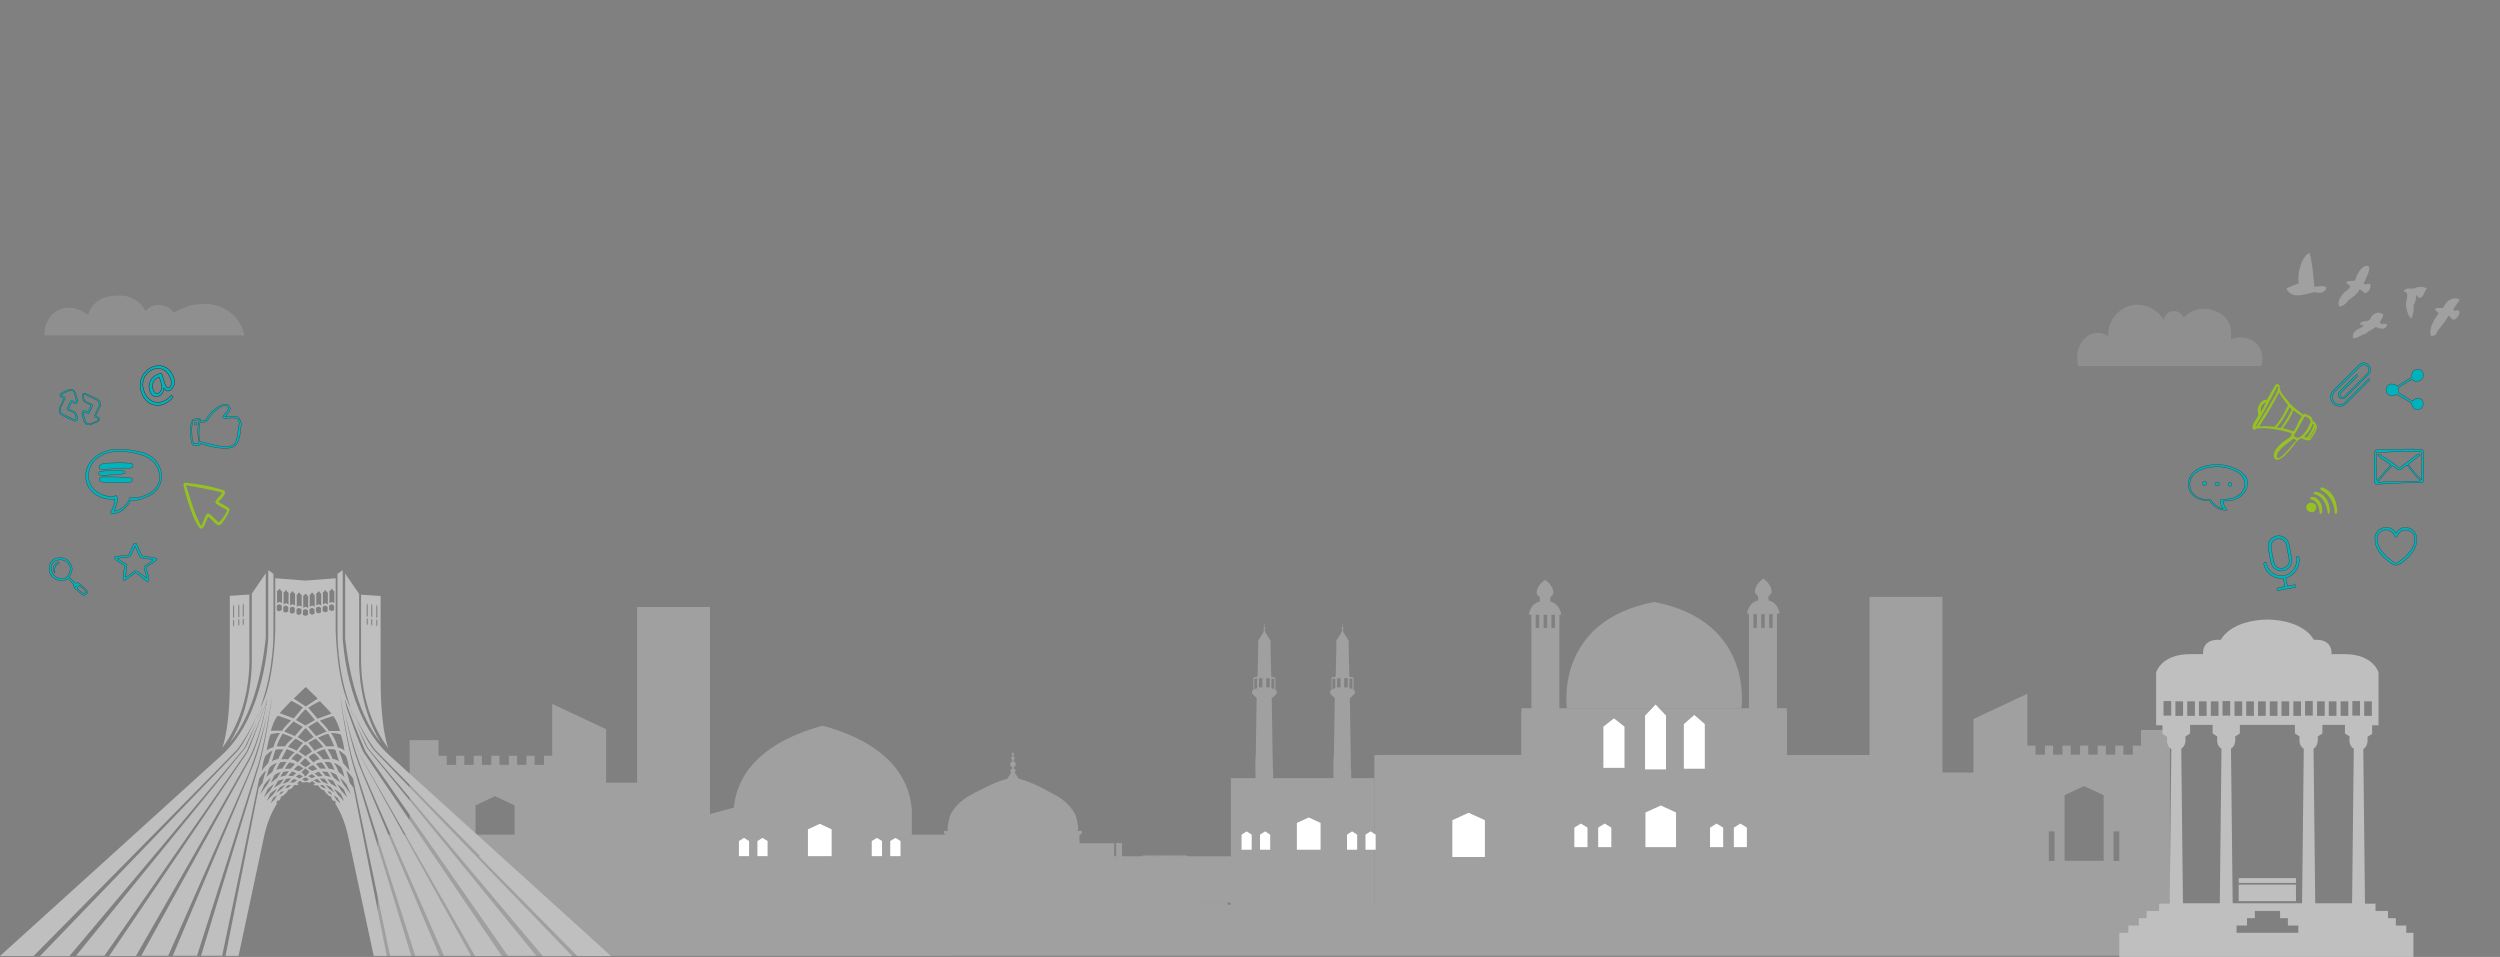<?xml version="1.0" encoding="UTF-8"?>
<svg xmlns="http://www.w3.org/2000/svg" id="Layer_1" data-name="Layer 1" version="1.1" viewBox="0 0 1920 734.9">
  <rect x="0" y="0" width="1920" height="734.9" fill="#808080" stroke="none"/>
  <defs>
    <style>
      .cls-1 {
        mix-blend-mode: screen;
      }

      .cls-1, .cls-2, .cls-3, .cls-4, .cls-5, .cls-6, .cls-7, .cls-8 {
        stroke-width: 0px;
      }

      .cls-1, .cls-2, .cls-4, .cls-5, .cls-8 {
        fill: #d1cfcf;
      }

      .cls-1, .cls-9, .cls-8 {
        isolation: isolate;
      }

      .cls-1, .cls-5, .cls-10 {
        display: none;
      }

      .cls-2 {
        fill-rule: evenodd;
      }

      .cls-3 {
        fill: #95c122;
      }

      .cls-11 {
        stroke-width: .2px;
      }

      .cls-11, .cls-12 {
        fill: #00b2bb;
        stroke: #231f20;
        stroke-miterlimit: 10;
      }

      .cls-13 {
        opacity: .4;
      }

      .cls-12 {
        stroke-width: .3px;
      }

      .cls-6 {
        fill: #bfbfbf;
      }

      .cls-7 {
        fill: #fff;
      }

      .cls-8 {
        opacity: .2;
      }
    </style>
  </defs>
  <g class="cls-9">
    <g id="Layer_1-2" data-name="Layer 1">
      <g>
        <g id="Layer_1-2" data-name="Layer 1-2">
          <rect class="cls-1" x="-1" y="55.2" width="1921.9" height="933.8"></rect>
          <g class="cls-10">
            <g>
              <path class="cls-4" d="M1137,788.5h-329.7c1.5-5.3,4.6-9.1,7.4-13.1,1.3-1.9,3.3-1.6,5.2-1.6,40.8,1.2,81.7,3,122.5,2.7,1.9,0,3.3.5,5.8,1.9,0-11.7-.3-23.3,0-35,.2-5.1-2.2-6.3-6.4-6.4h-218.7c-52.7,0-105.5,0-158.2-.2-9,0-10.2-1.2-10.1-10.4.3-148.9.7-297.8,1.1-446.8,0-9,.6-9.6,10-9.6,155.2,0,310.4.7,465.5-.2,114.5-.6,229,0,343.5-.5h4.6c7,0,8.3,1.3,8.3,8.5v448.5c0,9.8-.5,10.3-10.4,10.4-123.3,0-246.7,0-370,.3-9.8,0-9.5-1.7-9.5,9.7s.5,15.7.2,23.6c-.2,5.2,1.6,6.4,6.6,6.4,37.4,0,74.8-1.3,112.2-2.9,8.7-.4,13.8,2,17,9.6.6,1.4,1.4,2.7,2.8,5.2h.3ZM971.7,723.4h395.3c4.3,0,7.5.2,7.5-6.1-.3-142.6-.3-285.2-.5-427.8,0-5.3-2.6-8-7.9-8-111.8-.7-223.6.1-335.4-.8-150.9-1.3-301.9-.3-452.9-.3s-9.5.3-9.5,9.2v426.1c0,5.3,2.7,8,8,8,52.2,0,104.3-.2,156.5-.2h238.9ZM956.8,787.1v.3h23.3v-.3h-23.3Z"></path>
              <path class="cls-4" d="M960,795.7c-38.8.6-89,3.6-139.2,5.4-5.2.2-10.3.3-15.5.4-1.5,0-3.4.4-3.4-1.9s1.9-2.1,3.4-2.2c7.5-.3,14.9-.7,22.4-.9,52.3-1.8,104.6-6.3,156.9-5.2,44.8,1,89.7,3.5,134.5,5.3,5.9.2,11.9.4,17.8.8,1.9,0,5-.7,4.8,2.5-.2,2.6-3,1.8-4.8,1.7-19-.7-37.9-1.7-56.9-2.3-36.2-1.2-72.4-3.6-120.1-3.5h0Z"></path>
              <path class="cls-4" d="M808.7,794.7c12.3-1.4,24.8-2.7,37.4-1.8-12.5.6-25,1.2-37.4,1.8Z"></path>
              <path class="cls-4" d="M897.4,790.9h-18.7v-.3h18.7v.3Z"></path>
              <path class="cls-4" d="M869.4,792h-17.2v-.4h17.4s-.2.3-.2.4Z"></path>
            </g>
          </g>
          <g class="cls-10">
            <g>
              <path class="cls-4" d="M589.1,787.5h-8.1c-49.8,0-99.6-.2-149.4.2-6.6,0-8.2-2.4-9.3-8.1-7.1-36-13.8-72.2-24.3-107.3-7.8-26.1-12.3-52.4-12.1-79.5v-9.1c4.4,9.5,7.6,17.5,11.6,25.1,10.2,19.5,24.6,35.6,41.8,49.4,50.4,40.4,98.9,83.1,147.1,126.2.6.5,1.1,1.2,2.8,3.1h-.1Z"></path>
              <path class="cls-4" d="M307.8,585.2c1.5,24.9.1,49.5-7.2,73.1-10.9,35.6-17.8,72.1-25.8,108.3-.3,1.2-.5,2.4-.8,3.7-1.4,5.6-.2,13.4-4.3,16.3-3.8,2.7-10.9.9-16.5.9H107c-.4-2.6,1.6-3.2,2.7-4.2,48.9-44.1,98.7-87.3,149.9-128.7,20.4-16.5,35.2-37.2,44.9-61.7,1-2.6,2.2-5.2,3.3-7.8h0Z"></path>
              <path class="cls-4" d="M410.1,787.4c-6.6,2.1-6.9-3-7.6-7.2-4.3-23.4-8.5-46.8-12.8-70.2-4-21.9-21.6-36.9-42.7-36.6-21.6.3-38.2,15.2-42.1,37.3-4.3,24.2-8.9,48.4-13.4,72.6-.3,1.7.1,4.2-2.7,4.1-3.3,0-6.8.3-9.9-.6-1.5-.4,0-3,.2-4.5,4.8-22.7,9.9-45.2,14.4-67.9,4.5-22.9,11.3-45.3,17.8-67.7,5.5-19,14.9-36.3,31-49,3.7-2.9,6.5-2.9,10.4-.2,16.3,11.4,26.9,26.1,30.5,46.1,3.9,21.7,12.3,42.4,16.6,64.1,4.9,24.5,10.4,49,15.8,73.4,1.1,5,.6,7.7-5.4,6.2h0Z"></path>
            </g>
            <path class="cls-4" d="M315.9,616.5c-.1-18.1-1-36.1-1.5-54-.4-11.5,3.1-23.1,3.5-34.8.3-8.2.2-16.3-.6-24.4-.4-3.7,0-4.7,4.1-4.2,17.3,2.4,34.6,2.3,51.9,0,3.3-.4,4.5-.2,4.1,3.6-1.8,18.6-.7,37.2,2.8,55.5,1.1,5.9-.5,11.6-.6,17.5-.2,11.9,0,23.8,0,37.3-6.7-7.5-12-14.2-19.1-18.9-13.6-8.9-12.1-10.3-26.2.9-7.4,5.9-12.6,13.8-18.3,21.5h0ZM330.3,511.2v-2.5c0-2,.4-4.3-2.9-4.2-3,0-3,2.1-3,4.3v6.8c0,2.4,1.1,3.3,3.4,3.3s2.5-1.6,2.5-3.3v-4.3h0ZM337.9,511.7v4.4c0,1.7.7,2.7,2.6,2.7s3.2-.7,3.1-2.9v-8.7c0-2.1-1.3-2.8-3.3-2.7-2,0-2.4,1.3-2.4,2.9v4.4h0ZM356.8,511.5v-2.5c-.1-1.9.7-4.4-2.6-4.5-3.1,0-3.1,2.1-3.1,4.2v6.2c0,1.9.1,3.8,2.8,3.9,2.7,0,3-1.5,2.9-3.6v-3.7h0ZM370.2,511.3h0v-2.5c0-2.1.2-4.2-2.9-4.4-3.2-.1-3,2.1-3,4.2v7.4c0,1.7.5,2.8,2.4,2.8s3.3-.3,3.4-2.5v-4.9h.1Z"></path>
            <path class="cls-4" d="M417.5,625.8c-4-3.8-6.6-8.3-9.2-12.7-20.3-34-26.8-71.1-23.9-110.2.2-3,.8-4.2,3.9-2.8,1.9.9,3.9,1.5,5.9,2.1,12.4,3.5,12.7,3.4,13.3,16,1.5,35.5,5.3,70.8,10.4,106,0,.4-.2.8-.4,1.6h0Z"></path>
            <path class="cls-4" d="M310,499.4c3.7,46-4.4,88.6-33.1,125.9,1.2-10.2,2.3-20.4,3.7-30.6,3.6-27.8,6-55.7,6.7-83.7.1-4.7,1.6-6.5,6.2-7.3,5.5-.9,10.8-2.8,16.6-4.3h-.1Z"></path>
          </g>
          <path class="cls-8" d="M187.6,257.5c-1.7-10.8-10.7-19.8-21.2-22.8-11.1-3.2-23.3-.4-33.1,5.6-4.1-7.5-16.4-8.3-21.5-1.4-3.4-6.9-10.8-11.7-18.5-11.9-10.9-.3-21.3,2-25.8,14.9-7-5.5-16.4-7.9-24.5-2.7-6,3.9-9.3,11.3-8.7,18.4h153.4-.1Z"></path>
          <path class="cls-8" d="M1596.1,281.2c-.6-2.1-.9-4.4-.8-6.6,0-6,2.4-12.2,7.1-15.9s12-4.2,16.7-.5c-.7-10.2,6.5-20.4,16.3-23.3,9.8-2.9,21.3,1.8,26.3,10.8.5-3.5,3.6-6.4,7.1-6.8s7.1,1.9,8.3,5.2c5.4-6.2,14.7-8.6,22.5-5.8,11.1,3.9,14.7,10.2,13.8,22.2,7.5-2.8,16.4-1.4,21.3,5.6,3,4.3,3.6,10.1,2,15.1h-140.6Z"></path>
          <g>
            <path class="cls-3" d="M1779.1,325.9c-.4-.3-.6-.6-.9-1-.5-.6-1.1-1.4-2.2-1.5v-.4c0-1.6-.8-2.8-2.4-3.7-.4-.2-.8-.4-1.1-.5-.4-.2-.8-.4-1.1-.6-.8-.5-1.7-.5-2.4,0-.3.2-.4.2-.8-.2l-.3-.2c-4-3.1-8.1-6.2-11.2-10.3-.5-.8-1.1-1.5-1.8-2.2-2.1-2.5-4.2-5-4.1-8.7,0-.5-.2-1.1-1.5-1.6-.5-.2-1.1-.2-1.8.8-.4.5-.7,1-1.1,1.7-1.4,2.2-2.5,4.6-3.9,6.8-.4.7-.7,1.4-1.1,2.1,0,0,0,.2-.2.2-.2.4-.3.5-.6.5-1.6-.2-2.8.6-3.8,1.5-2.6,2.3-3.6,6.5-2.4,9.6.2.5.2.8-.2,1.2-1,1.6-1.9,3.2-2.9,4.8l-.3.5c-.6,1.1-1.2,2.5-1.1,3.9,0,.7.4,1.1.9,1.4.4.2.9,0,1.3-.3.9-.8,1.8-.8,2.9-.8h.4c4.8-.3,9.5.4,13.7,1.1,3.9.7,7.5,1.6,10.8,2.7.2,2.2-1.1,3.2-2.7,4.1-3.1,1.9-6.6,4.5-9.1,8-1.4,1.8-1.9,3.6-1.8,5.5.2,1.1.5,2.1,1.3,2.5.4.2.8.4,1.3.4s1-.2,1.5-.4c1-.4,1.8-1,2.5-1.5,2.2-1.6,3.9-3.6,5.6-5.5.4-.5.8-1,1.2-1.5.8-.8,1.5-1.8,2.1-2.6,1.5-2.1,3.2-4.2,5.7-5.3,1.1,1,2.4,1.1,3.5,1.5.5,0,.9.2,1.4.3.8.2,1.7,0,2.2-.8,1.8-2.5,3.8-5.1,4.6-8.2.3-1,.5-2.5-.7-3.3h.3l.4-.2ZM1737.3,311.2c.7-1.1,1.8-1.8,3.1-2.4l-3.9,7.7c-.4-2.1,0-3.9.8-5.3h0ZM1778.4,328.3c-.8,2.8-2.4,5.2-3.9,7.4l-.5.7c-.2.3-.5.4-.8.3,2-2.8,4-5.7,5.2-9.1v.7h0ZM1776.7,327c-.8,2.6-2.2,4.9-3.3,6.7,0,.2-.2.3-.3.4,0,.2-.2.2-.3.4-1.1,1.7-1.5,1.8-3.2,1.1,1.7-1.7,2.8-3.2,3.9-4.7,1-1.7,2-3.5,2.6-5.5.4.2.5.3.7.5.2.3.2.7,0,1.4h0ZM1759.1,316.4c-1.7,3.6-3.9,7.2-6.9,11.4-.5.8-1.1,1.1-1.8.8-.5-.2-1.1-.3-1.7-.4h-.2c3.9-3.9,6.4-8.7,8.8-13.2.4-.8.8-1.5,1.2-2.3,1.7,1.5,1.6,1.6.6,3.9h0v-.2ZM1764.8,325.3c-1,2-2,4.1-3.3,6-2.7-.9-5.4-1.8-8.3-2.5,3-3.7,6.2-8.2,8.1-13.8,2.1,1.8,4.2,3.2,6.5,4.5-1.1,1.8-2.2,3.9-3.2,5.8h.2ZM1774,325c-1.4,4.2-3.8,7.7-7.1,10.3-1.5,1.1-3,1.1-4.6,0-.7-.5-.6-1,0-1.8,1.7-2.7,3.2-5.5,4.7-8.3l.7-1.2c.6-1.1,1.1-2.2,1.8-3.2v-.2c.3-.4.5-.7.9-.9.4.2.7.4,1.1.6.6.4,1.1.7,1.8,1.1,1.1,1,1.5,2.2,1,3.6h-.3ZM1763.8,337.9c-.5.7-1.1,1.3-1.7,1.9-.4.4-.7.7-1,1.1-.6.7-1.1,1.5-1.8,2.2-2.1,2.5-4.2,5.1-6.8,7.2-.7.5-1.4,1-2.1,1.3-.4.2-.9.4-1.2.2s-.4-.8-.5-1.1c0-1.4.4-2.6,1.5-4.1,1.9-2.6,4.5-4.6,6.5-6.1,1.7-1.2,2.9-2.2,4.1-3.2.3-.2.4-.3.6-.3s.3,0,.5.2c.5.3,1.1.5,1.6.7.2,0,.3,0,.4.2h0v-.2ZM1750.3,301.3c1.7,3.2,3.9,6.2,6.5,9.4.3.4.4.5.2.8l-.5,1.1c-2.5,5-5,10.2-9,14.4-.6.6-1.2.8-2.2.7-1.7-.2-3.7-.4-5.8-.4s-2.9,0-4.5.4c6.5-10.1,11.2-18.1,15.3-26.3h0ZM1749.5,298.2c-.5,2.6-1.8,4.9-3.2,7.4-.8,1.3-1.6,2.7-2.4,4-3.2,5.5-6.6,11.2-10.2,16.6h0c-.4.7-.8,1.3-1.4,1.8,0-.8.4-1.5.8-2.2,4-6.3,7.4-13,10.8-19.4,1.4-2.7,2.8-5.5,4.3-8.2.3-.5.5-1,.9-1.5l.2-.2c.4.4.4.8.3,1.5h0Z"></path>
            <path class="cls-11" d="M1861.3,358.7v9.8c0,1.8-.8,2.4-2.4,2.3h-4.5c-8.8,0-17.8.4-26.7,1-3.5.3-3.9.2-4-2.7-.4-7.4-.5-14.7.2-22.1,0-1.1.7-1.5,1.7-1.5,9.5-.4,19.2-.7,28.8-.6,1.8,0,3.5.2,5.3.4.8,0,1.2.4,1.3,1.2,0,.9.2,1.8.2,2.8v9.3h.2v.2ZM1826.2,349.2c1.1-.5,1.5-.3,1.9,0,4.3,3.2,9.1,5.5,13.1,9.1,1,.9,1.7,1,2.8.2,4.1-3.2,8.2-6.2,12.4-9.3.6-.5,1.2-1.1,2.4,0-3,2.7-6.1,4.9-9.2,7.4,3.2,4.1,6,8.4,10.4,11.8-1-7.3.6-14.3-.5-21.3-11.5-.8-22.8,0-34.3.4,0,7.3-.4,14.5.3,21.6,3.7-4,6.9-8.2,10.7-12.1-3.5-2.4-7.1-4.4-10-7.4v-.2h0v-.2ZM1858.8,369.1c-4.1-3.8-7.1-8-10.2-12-1.5,1.1-2.9,2.1-4.3,3.2-1.1.7-2,.8-3.2,0-1.1-1-2.5-1.8-3.8-2.7-3.9,4.1-7.8,8-11,12.9,10.9-1.3,21.6-.3,32.4-1.1h0v-.2Z"></path>
            <path class="cls-11" d="M1852.7,308.1c.9-.8,1.5-1.4,2.5-1.8,2.6-.9,5.1,0,5.7,2.5.7,2.6-.9,5.4-3.4,5.8-2.5.5-4.9-1.2-5.2-3.9,0-1-.5-1.4-1.3-1.8-3.4-1.9-6.7-3.9-10.2-6-2.9,1.7-6.1,1.3-7.5-.8-1.2-1.8-1.1-4.5.4-5.9,1.8-1.8,4.5-1.8,7.4.3,3.5-2.1,7-4.2,10.5-6.4.8-.5.5-1.1.5-1.8.2-2.8,2-4.7,4.7-4.6,2.3,0,3.9,1.2,4.3,3.2.4,2.1-.6,4.6-2.5,5.4-1.8.8-3.9,1.1-5.5-.5-.5-.5-1-.4-1.5,0-3.2,1.8-6.1,3.8-9.3,5.6-.2.2-.5.3-.5.4,0,1.1.2,2.2,0,3.2,0,.5.8.8,1.2,1.1,3.2,1.9,6.2,3.9,9.4,5.8h.2v.3Z"></path>
            <path class="cls-3" d="M167.8,385.5c2.4,1.3,4.6,2.5,6.7,3.8s2.2,1.7,1.2,4c-1.3,3.2-3.3,6.1-5.5,8.8-1.4,1.6-2.3,1.8-4,.5-1.3-.8-2.4-2-3.5-3.2-.9-.8-1.8-1.8-2.8-2.7-.8,1.9-1.6,3.9-2.4,5.6-.3.6-.5,1.2-.8,1.8-1.2,2.5-2.6,2.5-4.2.3-2-3-3.6-6.2-4.8-9.5-2.5-6.9-4.9-13.8-6.5-21-.6-2.8-.4-3.2,2.5-3,9.1.8,18.1,2.6,26.9,5.2,2.5.7,2.8,2,1.5,4.2-1.1,1.9-2.8,3.4-4.5,5.2h.2ZM154.5,404.3c1.1-2.5,1.9-4.5,2.7-6.5,1.7-4.3,2.4-4.5,5.8-1.3,1.7,1.5,3.2,3.3,5.1,4.7,2.7-2.8,5-5.7,6.5-9.4-2.4-1.2-4.6-2.5-6.9-3.8-2.8-1.6-2.9-2.5-.8-5,1.2-1.5,2.8-2.8,3.7-4.8-9.2-2.2-18.3-3.9-27.8-5.6,3.6,10.7,6.1,21.5,11.8,31.5h0Z"></path>
            <path class="cls-11" d="M1840.1,409.4c1.1-1.8,2.5-3.2,4.5-3.9,6.8-1.9,12.5,3.5,11.5,10.5-.8,4.7-3.1,8.5-6.3,11.7-2,2-4.2,3.9-6.7,5.4-2,1.2-3.9,1.3-6,0-4.1-2.7-7.8-6-10.5-10.2-2.1-3.2-2.8-6.7-2.6-10.5,0-1.1.4-2,.9-2.9,3-5.5,11-6,14.7-1,.2.2.3.4.5.5v.2h0ZM1854.5,414.6c.2-5.2-3.9-8.4-8.5-7.4-2.5.5-3.9,2.2-4.8,4.3-.2.5-.4,1.1-1.1,1.1-.6,0-.8-.6-1.1-1.1-.2-.4-.4-.8-.5-1.1-2.5-4.2-8.1-4.6-11.3-1-.8,1-1.4,2.1-1.4,3.4,0,3.9.8,7.3,3.2,10.3,2.8,3.5,6.1,6.5,9.9,9,.9.5,1.6.6,2.5,0,3.8-2.5,7.1-5.5,9.9-9,2.2-2.7,3.1-5.9,3.2-8.7h.2Z"></path>
            <path class="cls-11" d="M104,439.7c-2.2,2-4.7,3.6-7.2,5.3-.5.4-1.1,1-1.8.6s-.5-1.1-.5-1.7c.2-2.8.5-5.5,1.2-8.2.3-1.1-.2-1.5-1-2-1.8-1.2-3.9-2.1-5.7-3.6-.5-.5-1.4-1-1.1-1.8s1.1-.8,2-1c2.2-.4,4.5-.6,6.8-.6s2-.4,2.5-1.6c1-2.3,2.1-4.5,3.2-6.7.3-.6.5-1.4,1.5-1.3.9,0,1.1.8,1.4,1.5,1.1,2.4,2.2,4.7,3.2,7.1.4.9.7,1.3,1.8,1.4,2.9.4,5.8.9,8.8,1.4.5,0,1.1.2,1.3.8.2.6-.4.9-.8,1.3-1.8,1.8-4.2,2.7-6.3,4.2-1.1.8-1.1,1.4-.8,2.5.8,2.4,1.5,4.6,1.8,7.2,0,.8.3,1.5-.5,2-.9.4-1.5-.3-2.1-.7-2.5-2-4.8-4.3-7.8-6h0l.2-.2ZM90.3,428.8v.4c1.8,1.1,3.7,2.3,5.5,3.3,1.5.8,1.8,1.9,1.6,3.4-.4,2.4-.7,4.7-1.1,7.4,2.3-1.3,4.3-2.5,6-4,1.1-1.1,2-1.3,3.5-.4,2.2,1.5,4.3,3.2,6.7,5.1-.3-2.7-1.1-5-1.8-7.2-.3-1.1,0-1.8,1.1-2.4,1.9-1.3,3.9-2.8,5.8-4.4-2.9-.6-5.5-1.2-8.1-1.4-1.5,0-2-.7-2.5-1.8-1.1-2.4-2.2-4.8-3.3-7.3-1.1,2.5-2.2,4.8-3.2,7.1-.4.9-1,1.2-2.1,1.3-2.7,0-5.3.6-8.1.9h0Z"></path>
            <g>
              <path class="cls-3" d="M1795,391.4v1.1c-.3.8,0,2.2-1.2,2.1-1.1,0-.6-1.2-.8-2-.8-6.5-3.5-11.8-9.1-15.5-.8-.5-2.4-.9-1.8-2.2.6-1.1,2-.4,2.9,0,5.8,2.8,8.7,7.8,9.6,14,.2.9.2,1.8.3,2.3v.2h0Z"></path>
              <path class="cls-3" d="M1788.2,394.8c-.8-.9-.5-2-.8-3-.5-2.1-1.1-4.1-2.1-6-1.7-3-3.9-5.2-7.3-6.2-.5-.2-1.1-.3-1.1-1,0-.8.7-.8,1.3-.8,2.2,0,3.9.8,5.5,2.2,3.9,3.2,5.3,7.4,5.6,12.2,0,1,0,2.1-1.1,2.6h0Z"></path>
              <path class="cls-3" d="M1771.2,390c0-2.3,1.5-3.9,3.7-3.9s3.9,1.5,4,3.4c0,2.2-1.5,3.9-3.5,3.9s-4.1-1.5-4.1-3.4h0Z"></path>
              <path class="cls-3" d="M1783.4,391.7c0,.6,0,1.2-.2,1.8,0,.6-.3,1.1-1.1,1.1s-.7-.6-.7-1.1c0-1.2-.2-2.5-.6-3.8-1.1-2.9-2.5-5.4-5.8-6.1-.4,0-.8-.3-.8-.8s.4-.8.8-1c1.4-.5,2.6,0,3.8.7,3.2,2.2,4.6,5.3,4.6,9.1h0Z"></path>
            </g>
            <g>
              <path class="cls-11" d="M1723.6,364.8c-1.7-2.1-3.9-3.5-6.2-4.7-6.7-3.2-13.7-4-20.9-2.8-4.8.8-9.1,2.5-12.6,6-3.2,3.2-4.8,10.8-1.1,15.5,3,3.9,7.1,5.3,11.7,5.5,1.7,0,3.2,0,3.6,2,0,.2.2.2.2.3,3.1,3.2,6.7,5.2,11.2,5.3.3,0,.6,0,.8-.3.2-.4,0-.6-.4-.8-1.8-1.6-2.2-3.8-2.5-6,1.7,0,3.2-.2,4.8-.3,5.4-.5,12.4-4,13.8-11.8.5-3-.2-5.6-2-8v.2h-.2ZM1719.4,380.2c-3.4,2.4-7.2,3.2-11.2,3.2s-3.1,1-2.7,3.4c.2,1.4.8,2.7,1.8,3.9-.8.2-1.4-.2-1.9-.4-2.2-1.1-4.1-2.5-5.8-4.1-.4-.4-.8-.8-.9-1.1-.4-1.4-1-1.6-2.4-1.5-3.3.2-6.5-.5-9.5-2.4-6.9-4.5-6.1-13.7-.8-17.8,3.5-2.7,7.4-4,11.8-4.6,7.1-.9,13.8,0,20.1,3.5.4.3.8.5,1.2.8,6.5,4.4,6.5,12.7,0,17.3h.2v-.2Z"></path>
              <path class="cls-11" d="M1702.9,370.2c-.9,0-1.7.2-1.8,1.2,0,.9.6,1.6,1.8,1.7.7,0,1.4-.4,1.5-1.3,0-1.1-.5-1.5-1.5-1.6Z"></path>
              <path class="cls-11" d="M1693.2,369.8c-.9,0-1.8.7-1.8,1.5s.6,1.4,1.5,1.5c1,0,1.5-.5,1.8-1.5,0-1-.5-1.5-1.5-1.5h0Z"></path>
              <path class="cls-11" d="M1712.7,370.5c-.9,0-1.5.5-1.5,1.3s.5,1.5,1.5,1.6c.9,0,1.4-.5,1.4-1.3s-.5-1.5-1.5-1.6h0Z"></path>
            </g>
            <g>
              <path class="cls-11" d="M184.8,323.7c-.8-2.5-1.4-3.9-4.5-3.9-2.4,0-4.7.2-7.4.4.8-.9,1.3-1.5,1.8-2.2.9-1.1,1.8-2.2,2.1-3.6s-1.1-3.9-2.9-4c-1.1,0-2.2,0-3.2.4-5.3,2.3-9.4,6.1-12.4,11.1-.3.5-.4,1.1-1.1,1.2-1,0-2,.2-3.2.3.7-1.5-.2-1.8-1.1-1.8-1.1-.2-2.3.2-3.4.2s-1.8.6-2.2,1.7c-.8,2.2-1.1,4.5-1,6.7.2,3.5,0,7.2,1.1,10.5.4,1.1,1,1.7,2.2,1.5,1.1-.2,2-.2,3.1-.3.8,0,1.6-.2,1.7-1.3,2.5,1.1,5.2,1.8,7.8,2.4,4.3.8,8.7,1.7,13.1,1.2,3.2-.3,6.1-1.5,7.4-4.7,1.1-2.8,2.1-5.7,1.8-8.8,0-.7-.2-1.4.2-2.1.8-1.5.8-3.2.3-4.8h-.3ZM149.5,340.9c-.7,0-.8-.4-1.1-.9-1.1-3.3-1-6.7-1.1-10.2,0-2,.2-4,.8-6,.3-.7.6-1.1,1.4-1.1,1.1,0,2.4-.2,3.6-.4-1.8,6.1-1.3,12.1-.2,18.1-1.1,0-2.3.2-3.5.4h0ZM183.4,327.7c-.5,1.1-.6,2-.6,3.2,0,2.9-.8,5.8-1.8,8.5-.7,2.1-2.5,2.9-4.6,3.3-.4,0-.9,0-1.3.2-3.4.4-6.7-.4-10.1-1.1-3.6-.7-7.2-1.8-10.8-2.6-.6-.2-.8-.5-1-1.1-.5-2.8-.4-5.6-.3-8.4,0-1.5.2-2.9.3-4.3,0-.8.5-1.1,1.1-1h1.3c2.1,0,3.3-.8,4.5-2.7,2.3-3.9,5.8-6.8,9.5-9.2.8-.5,1.8-.8,2.8-1,.9-.2,1.8,0,2.5.7.6.8.5,1.6.2,2.5-.5,1-1.1,1.8-1.8,2.5-.5.6-1.1,1.2-1.6,1.9-.4.4-.9.9-.5,1.5.4.5,1,.8,1.8.8,2-.2,4-.5,6-.4,1.4.2,2.8-.3,3.8,1.2,1,1.8,1.2,3.5.4,5.3h.2,0Z"></path>
              <path class="cls-11" d="M150.3,324.4c-.8,0-1.1.5-1.1,1.3s.5.9,1.2.8c.6,0,1-.5.9-1.2,0-.6-.4-1-1.1-.9h0Z"></path>
            </g>
            <g>
              <path class="cls-11" d="M120,354.1c-3.2-3.6-7.3-5.9-11.8-6.9-6.9-1.7-14.1-2.8-21.3-1.9-6.5.8-12.2,3.3-16.6,8.4-6.6,7.4-6.1,19.4,2.5,25.7,3.1,2.2,6.5,3.5,10.2,3.9,1.6.2,3.2,0,4.9,0,0,3.5-.8,6.5-2.5,9.1-.4.5-.8,1.1-.3,1.7.4.5,1.1.6,1.7.5,3.5-.4,6.7-1.7,9.1-4.3,1.5-1.6,3-3.2,4.1-5.2.3-.4.4-1.1,1.1-.9,4.8.7,9.1-1.5,13.2-3.3,10.5-4.8,13.1-18,5.4-26.6h.2ZM114.3,379.1c-2.5,1.5-5.2,2.2-8,3-1.8.5-3.5,0-5.2,0s-1.5.2-1.8,1.2c-1.7,4.7-6.8,8.8-11.5,9.3,3-8.1,3.2-10.7.9-12.4-.5,1.2-1.7,1.1-2.8,1.1-4.8,0-8.9-1.6-12.6-4.5-7.2-5.7-6.8-16.6-.6-23.1,4.5-4.6,10.2-6.6,16.3-6.9,6.4-.4,12.8.5,18.8,2.3,6.2,1.8,11.4,5.2,13.7,11.7,2.8,7.9-.2,14.3-7.2,18.4h0Z"></path>
              <g>
                <path class="cls-11" d="M100.3,355.9c-3.8-.5-7.5-.5-11.3-.4-2.9.2-5.8,0-8.7.4-1.4.2-2.6.5-3.7,1.5-.6.6-.7,1.4-.4,2.2s.9.8,1.6.8c3.1,0,6.1-.2,9.1-.3,4.4-.2,8.8,0,13.1-.6,1.1-.2,2.2-.5,2.2-1.9s-1.1-1.8-2.1-1.8v.2h.2Z"></path>
                <path class="cls-11" d="M99.4,366.9c-4.7-.2-9.5-.8-14.1-.6h-6.8c-1.1,0-2,.6-2.1,1.8s.7,1.8,1.7,2,2,.5,3.1.5c4.1.2,8.4.3,12.5.2,2.2,0,4.4.2,6.5-.5.8-.4,1.6-1,1.4-2.1-.2-1.1-1.1-1.2-1.9-1.3h-.2Z"></path>
                <path class="cls-11" d="M80.6,365h0c3.2-.2,6.4-.3,9.5-.6,1.7-.2,3.4-.2,5.1-.7.4-.2.9-.3,1-.8,0-.5-.3-.9-.8-1.1-1-.5-2.2-.8-3.2-.7-4.8,0-9.6.3-14.5.8-1,0-1.8.3-1.9,1.5,0,1.3.9,1.7,1.9,1.8.9.2,1.8,0,2.8,0h0v-.2Z"></path>
              </g>
            </g>
            <path class="cls-11" d="M1818.9,291.1l-18,18c-2.2,2.2-5.8,2.2-8,0s-2.2-5.8,0-8l2.3-2.3,15.7-15.7,1.9-1.8c1.5-1.5,3.9-1.5,5.4,0s1.5,3.9,0,5.4l-5,5-12.5,12.5-.3.3c-.8.7-1.9.8-2.7,0-.8-.7-.8-1.9,0-2.7l12.9-12.9c.3-.3.3-.7,0-1-.3-.3-.7-.3-1,0l-12.9,12.9c-1.3,1.3-1.3,3.3,0,4.6s3.3,1.3,4.6,0l.3-.3,12.5-12.5,5-5c2-2,2-5.3,0-7.4s-5.3-2-7.4,0l-1.8,1.8-15.7,15.7-2.3,2.3c-2.7,2.7-2.7,7.2,0,10,2.7,2.7,7.2,2.7,9.9,0l18-18c.3-.3.3-.7,0-1-.3-.3-.7-.3-1,0h0Z"></path>
            <path class="cls-12" d="M133,304.8c-1.5,2.2-3.3,3.7-5.9,5-6.1,3.2-13.7,1.4-17.4-5.8-4-7.7-2.2-17.2,6.1-21.6,6.5-3.4,13.3-1.1,16.6,5.1,3,5.6,1.5,10.5-2,12.4-1.5.8-3.4.5-4.5-1.8h-.2c-.2,3-1.3,5-3.6,6.1-2.2,1.1-5,.4-6.5-2.6-2.5-4.6-1-10.8,4.2-13.5,1.6-.9,3.2-1.2,4.4-1.3l2.3,7.4c1,3.2,2.1,4.2,3.3,3.6,1.9-1,2.7-4.6.4-8.9-2.8-5.4-8.1-7.6-13.9-4.6-6.1,3.2-8.7,10.7-4.7,18.3,3.2,6.2,9.4,8,14.9,5.1,2.1-1.1,3.9-2.6,5-4.3l1.4,1.3h0ZM122.5,289.7c-.4,0-1.1.3-2,.7-3.3,1.8-4.3,6.2-2.5,9.8.9,1.7,2.3,2.5,3.9,1.6,2.2-1.1,2.7-4.9,1.9-7.4l-1.4-4.6h0Z"></path>
            <g>
              <path class="cls-11" d="M64.9,302c.5,0,1,.2,1.4.4,2.1,1,4.1,1.9,6.1,2.9.7.4,1.5.7,2.3,1.1,1.7.9,2.7,2.7,2.5,4.7,0,1-.6,1.8-1,2.6-.8,1.7-1.6,3.2-2.4,4.9-.3.6-.2.9.4,1.2.5.4,1.1.4,1.7.9.7.5.8,1.3.3,2-.6.9-1.7,1.3-2.5,1.7-1.1.5-2.3,1-3.4,1.5-1.9,1-4.1.4-5.3-1.3-.2-.4-.4-.7-.5-1.1-.5-1.8-1.1-3.5-1.5-5.3,0-.5,0-1.1,0-1.7.2-1,1.1-1.5,2.2-1.1.5.3,1.1.4,1.6.7.5.3.9.2,1.1-.4.6-1.2,1.2-2.5,1.8-3.9.2-.4,0-.8-.4-1-1.1-.5-2.2-1.1-3.2-1.5-1.2-.5-2.1-1.3-2.4-2.6s-.5-1.8-.6-2.6c0-.8.2-1.7,1-2,.3,0,.6,0,.9,0h0ZM76.1,310.4c0-1.4-.7-2.7-2.2-3.4-2.5-1.1-4.9-2.4-7.4-3.5-.6-.3-1.1-.6-1.8-.5-.5,0-.8.3-.7.8,0,1,.4,1.9.7,2.9.2.5.4,1.1.9,1.4.6.4,1.2.7,1.9,1,1.1.5,2.2,1.1,3.2,1.6s.5.4.4.9c-.9,1.8-1.8,3.7-2.6,5.6-.4.8-.5.8-1.2.4-.8-.4-1.7-.8-2.5-1.1-.4-.2-.5,0-.6.3,0,.4,0,.7,0,1.1,0,.7.4,1.4.5,2.1.4,1.1.6,2.4,1,3.5.5,1.7,2.4,2.5,4,1.8,1-.4,1.9-.8,2.9-1.2.9-.4,1.8-.7,2.5-1.2.4-.2.7-.4.6-.9,0-.4-.4-.4-.8-.6-.6-.4-1.3-.6-2-1-.4-.3-.5-.4-.4-.9.2-.4.4-.7.4-1.1,1-2.1,2-4.2,3-6.2.3-.4.4-1,.4-1.5h-.3Z"></path>
              <path class="cls-11" d="M59.6,307.9v.9c-.3,1.3-1.4,1.5-2.2,1.1-.6-.3-1.1-.5-1.7-.8-.4-.2-.8,0-.9.4-.5,1.1-1,2.1-1.5,3.2-.6,1.2-.5,1.4.8,2,1.1.5,2.4,1.1,3.4,1.7.6.4,1.1.9,1.2,1.6.4,1.1.8,2.3.9,3.5,0,1.3-.9,2.2-2.2,1.9-.6,0-1.1-.4-1.7-.6-2.2-1.1-4.3-2.1-6.5-3.1-.7-.4-1.5-.6-2.1-1.1-1.8-1.3-2.2-3.9-1.2-5.8s1.9-3.9,2.8-6c.3-.5.2-.9-.4-1.1-.4-.3-1-.4-1.4-.7-1-.5-1.2-1.5-.4-2.5.7-.9,1.8-1.2,2.7-1.7,1.1-.5,2.3-1.1,3.4-1.5,2-.8,4.3,0,5.2,2,.5,1.1.7,2.4,1.1,3.5.3,1,.6,1.9.7,3h0ZM54.2,300.1c-.3,0-.5,0-.8,0-1.7.6-3.3,1.5-5,2.1-.4.2-.7.4-1,.6-.6.4-.5.8,0,1.1.8.4,1.5.7,2.3,1.1.4.3.5.4.3,1-.3.6-.6,1.3-.9,1.9-.8,1.6-1.5,3.2-2.2,4.7-.4.7-.6,1.4-.6,2.3,0,1.5.8,2.5,2,3.2,2.3,1.1,4.6,2.2,6.8,3.2.7.4,1.4.7,2.2.9s1.1-.2,1.1-1c0-.7-.4-1.3-.4-2-.3-1.2-.9-2.1-2.1-2.6-1.4-.5-2.6-1.2-4-1.8-.5-.3-.6-.4-.4-1,.9-1.9,1.8-3.9,2.7-5.8.3-.5.4-.5,1-.4.9.4,1.8.9,2.7,1.2.4.2.6,0,.6-.4,0-.4,0-.8,0-1.1-.4-1.8-1-3.4-1.4-5.2s-1.5-2.2-2.9-2.2h0Z"></path>
            </g>
            <g>
              <path class="cls-11" d="M1753.5,438.4c4.4-.8,7.3-5.1,6.5-9.5l-2-10.8c-.8-4.4-5.1-7.3-9.5-6.5s-7.3,5.1-6.5,9.5l2,10.8c.8,4.4,5.1,7.3,9.5,6.5ZM1744.2,420.8c-.6-3.2,1.6-6.4,4.8-7s6.4,1.6,7,4.8l2,10.8c.6,3.2-1.6,6.4-4.8,7s-6.4-1.6-7-4.8l-2-10.8h0Z"></path>
              <path class="cls-11" d="M1739.4,431.9c-.5,0-1,.6-.8,1.2,1.3,7.1,8,11.9,15,11.1l1.2,6.3-5.3,1c-.5,0-1,.6-.8,1.2s.6,1,1.2.8l12.6-2.4c.5,0,1-.6.8-1.2s-.6-1-1.2-.8l-5.3,1-1.2-6.3c6.8-1.8,11.3-8.7,10-15.8,0-.5-.6-1-1.2-.8s-1,.6-.8,1.2c1.1,6.3-3,12.4-9.4,13.6-6.3,1.1-12.4-3-13.6-9.4,0-.5-.6-1-1.1-.8h-.2Z"></path>
            </g>
            <g>
              <path class="cls-11" d="M67.2,454.7c-.2.6-.4,1.1-.9,1.6-.4.3-.7.6-1.1.8-.5.4-1.1.3-1.5,0-.7-.4-1.3-1.1-2-1.6-1.4-1.1-2.8-2.3-4.1-3.4-.8-.7-1.1-1.6-.8-2.6,0-.2,0-.4-.2-.5-1.4-1.5-2.8-3-4.2-4.5,0,0-.2-.2-.4,0-1.8,1.6-3.8,1.9-6,1.5-1.5-.3-3-.8-4.3-1.7-2.1-1.4-3.3-3.2-3.8-5.7s0-4.7,1.2-6.9c1.1-1.8,2.8-2.9,4.9-3.2,1.9-.4,3.9-.3,5.7.4s3.2,1.9,4.2,3.6c.5.8,1,1.7,1.2,2.6.5,1.3.4,2.6,0,3.9-.4,1.4-1.1,2.7-1.8,4,0,.3,0,.4,0,.5,1.4,1.2,2.7,2.5,4,3.8,0,0,.3.2.4.3.5.4.8.4,1.3,0s.8-.4,1.3,0c1.3,1.1,2.7,2.4,4,3.5.5.4,1,.9,1.5,1.3s1,.9,1.1,1.5v.8ZM46,430c-.5,0-1.1,0-1.8.2-2.3.5-3.8,1.8-4.5,4-.4,1.4-.4,2.7,0,4.2.4,2.1,1.7,3.7,3.5,4.8,1.7,1,3.5,1.3,5.4,1.2,1,0,1.8-.4,2.5-1.1.6-.6,1.1-1.3,1.6-2.1.8-1.4,1.2-2.9,1.3-4.5,0-.6-.3-1.2-.4-1.8-1.3-3.2-4-5-7.5-5h0ZM64.6,455.9c.3,0,.5,0,.7-.4.3-.3.4-.6.7-.9,0-.2,0-.3,0-.4-1.4-1.8-3.2-3.2-5-4.5,0,0-.2,0-.3,0-.4.7-1,1.3-1.4,2,0,.2,0,.3,0,.4.4.3.7.6,1.1.9,1.1.9,2.1,1.8,3.3,2.5.3.2.5.3.9.4h0ZM58.4,450.6h0c-.2,0-.3-.2-.4-.3h-.2v.2c.2,0,.4.2.5.2,0,0,0,0,0,0h0Z"></path>
              <path class="cls-11" d="M42.2,440c-1.4-1.1-1.8-2.9-1.2-4.5.5-1.4,1.5-2.4,2.6-3.2.4-.3.8-.5,1.1-.7,0,0,0,0,.2,0,.2.2.4.4.5.6,0,.2,0,.4,0,.4-.2.2-.4.3-.6.4-1.2.5-2.1,1.4-2.5,2.7-.3.8-.3,1.7-.2,2.5,0,.6,0,1.2.2,1.8h0Z"></path>
            </g>
          </g>
          <rect class="cls-5" x="1.9" y="790" width="1916.2" height="345.8"></rect>
        </g>
        <g>
          <g class="cls-13">
            <g>
              <polygon class="cls-4" points="964.1 591.5 977.6 591.5 977.4 581.7 964.2 581.7 964.1 591.5"></polygon>
              <path class="cls-4" d="M964.2,582.3h13.2l-.7-46.2h.3l3.5-3.4v-2.5h-1v-9.8l-3.2-.8-.6-26,.4-1.1-4.7-7.5.4-.4c0-.3-.3-.6-.6-.8v-.5c.4-.1.6-.5.6-.8s-.3-.7-.7-.9v-.6l.4-.4c0-.2-.2-.4-.4-.5v-.5c0,0,.2-.2.2-.3s0-.3-.3-.3c0-.2,0-.3,0-.4,0,0,0,.2,0,.4,0,0-.2.2-.2.3s0,.2.2.3v.6c-.2.1-.5.3-.4.5l.4.4v.6c-.4.1-.7.5-.7.9s.3.7.6.8v.5c-.3.2-.6.5-.6.7l.4.4-4.7,7.5.4,1.1-.6,26-3.2.8v9.8h-1v2.5l3.5,3.4-.7,46.2h0ZM976.5,521l2.2.4v7.9l-2.2-.8v-7.5h0ZM972.5,520.9h2.6v7h-2.6v-7ZM966.9,520.9h2.6v7h-2.6v-7ZM963.3,529.3v-7.9l2.2-.4v7.5l-2.2.8h0Z"></path>
              <polygon class="cls-4" points="1024 591.5 1037.5 591.5 1037.4 581.7 1024.2 581.7 1024 591.5"></polygon>
              <path class="cls-4" d="M1024.2,582.3h13.2l-.7-46.2h.3l3.5-3.4v-2.5h-1v-9.8l-3.2-.8-.6-26,.4-1.1-4.7-7.5.4-.4c0-.3-.3-.6-.6-.8v-.5c.4-.1.6-.5.6-.8s-.3-.7-.7-.9v-.6l.4-.4c0-.2-.2-.4-.4-.5v-.5c0,0,.2-.2.2-.3s0-.3-.3-.3c0-.2,0-.3,0-.4,0,0,0,.2,0,.4,0,0-.2.2-.2.3s0,.2.2.3v.6c-.2.1-.5.3-.4.5l.4.4v.6c-.4.1-.7.5-.7.9s.3.7.6.8v.5c-.3.2-.6.5-.6.7l.4.4-4.7,7.5.4,1.1-.6,26-3.2.8v9.8h-1v2.5l3.5,3.4-.7,46.2h0ZM1036.4,521l2.2.4v7.9l-2.2-.8v-7.5h0ZM1032.4,520.9h2.6v7h-2.6v-7ZM1026.9,520.9h2.6v7h-2.6v-7ZM1023.3,529.3v-7.9l2.2-.4v7.5l-2.2.8h0Z"></path>
              <path class="cls-4" d="M1044.8,713.8v-107.9h-88.7v107.9h23.4v-69.6s.8-10.8,21.1-16.3c20.2,5.5,21.1,16.3,21.1,16.3v69.6h23.1ZM1030.2,622.5h.9v-1.7s.2-1.4,1.1-1.5c0,0,.2-1.4,1.4-1.6,1.2.2,1.4,1.6,1.4,1.6.9,0,1.1,1.5,1.1,1.5v1.7h.9v15.8h-.9v1.5s-.2,1.4-1.1,1.5c0,0-.2,1.4-1.4,1.6-1.2-.2-1.4-1.6-1.4-1.6-.9,0-1.1-1.5-1.1-1.5v-1.5h-.9v-15.8ZM1030.2,652.5h.9v-1.7s.2-1.4,1.1-1.5c0,0,.2-1.4,1.4-1.6,1.2.2,1.4,1.6,1.4,1.6.9,0,1.1,1.5,1.1,1.5v1.7h.9v15.8h-.9v1.5s-.2,1.4-1.1,1.5c0,0-.2,1.4-1.4,1.6-1.2-.2-1.4-1.6-1.4-1.6-.9,0-1.1-1.5-1.1-1.5v-1.5h-.9v-15.8ZM1030.2,682.4h.9v-1.7s.2-1.4,1.1-1.5c0,0,.2-1.4,1.4-1.6,1.2.2,1.4,1.6,1.4,1.6.9,0,1.1,1.5,1.1,1.5v1.7h.9v15.8h-.9v1.5s-.2,1.4-1.1,1.5c0,0-.2,1.4-1.4,1.6-1.2-.2-1.4-1.6-1.4-1.6-.9,0-1.1-1.5-1.1-1.5v-1.5h-.9v-15.8ZM971.6,698.2h-.9v1.5s-.2,1.4-1.1,1.5c0,0-.2,1.4-1.4,1.6-1.2-.2-1.4-1.6-1.4-1.6-.9,0-1.1-1.5-1.1-1.5v-1.5h-.9v-15.8h.9v-1.7s.2-1.4,1.1-1.5c0,0,.2-1.4,1.4-1.6,1.2.2,1.4,1.6,1.4,1.6.9,0,1.1,1.5,1.1,1.5v1.7h.9v15.8ZM971.6,668.3h-.9v1.5s-.2,1.4-1.1,1.5c0,0-.2,1.4-1.4,1.6-1.2-.2-1.4-1.6-1.4-1.6-.9,0-1.1-1.5-1.1-1.5v-1.5h-.9v-15.8h.9v-1.7s.2-1.4,1.1-1.5c0,0,.2-1.4,1.4-1.6,1.2.2,1.4,1.6,1.4,1.6.9,0,1.1,1.5,1.1,1.5v1.7h.9v15.8ZM971.6,638.3h-.9v1.5s-.2,1.4-1.1,1.5c0,0-.2,1.4-1.4,1.6-1.2-.2-1.4-1.6-1.4-1.6-.9,0-1.1-1.5-1.1-1.5v-1.5h-.9v-15.8h.9v-1.7s.2-1.4,1.1-1.5c0,0,.2-1.4,1.4-1.6,1.2.2,1.4,1.6,1.4,1.6.9,0,1.1,1.5,1.1,1.5v1.7h.9v15.8ZM979.4,619.5v-6h42.4v6h-42.4ZM1041.5,713.8h-82.5v-100.3h82.5v100.3Z"></path>
              <path class="cls-4" d="M837.1,670.2v23h108v22.4h7.7v-110.6h95v110.6h7.7v-118h-17.8v-6.7h-13.6v6.7h-46.3v-6.7h-13.6v6.7h-18.9v88.1h-6s-1.8-2.7-6.2-4v-5.3h.7s-.7-4.3-5.5-4.5c-4.9.2-5.5,4.5-5.5,4.5h.7v5.3s-3.6.6-6,3.9h-5.9v-28.6h-34.1v8.1h-39.4s-6.4-.9-7.1,5.1h6.3-.2ZM929.9,676.1h0s0-.7.9-.7.9.7.9.7h0v3.9h-1.8v-3.9h0ZM927.2,676.1h0s0-.7.9-.7.9.7.9.7h0v3.9h-1.8v-3.9h0ZM924.4,676.1h0s0-.7.9-.7.9.7.9.7h0v3.9h-1.8v-3.9h0ZM906.9,657.8h2.1v5.5h-2.1v-5.5ZM902.4,657.8h2.1v5.5h-2.1v-5.5ZM897.9,657.8h2.1v5.5h-2.1v-5.5ZM893.4,657.8h2.1v5.5h-2.1v-5.5ZM888.9,657.8h2.1v5.5h-2.1v-5.5ZM884.3,657.8h2.1v5.5h-2.1v-5.5ZM879.8,657.8h2.1v5.5h-2.1v-5.5Z"></path>
              <path class="cls-4" d="M802.2,606.1c-4.6-2.3-9.1-4.6-14-6.3-.4-.2-3.4-1.1-6-1.9l-3-4.8.9-1.1c0-.7-.8-1.4-1.5-1.8v-1.1c.9-.3,1.5-1.1,1.5-2.1s-.7-1.8-1.6-2.1v-1.4l.9-1.1c0-.5-.6-1-1.1-1.3v-1.3c.3,0,.5-.4.5-.7s-.3-.7-.7-.8c0-.5-.2-.8-.2-.9,0,0-.2.4-.3.9-.3,0-.5.4-.5.8s.2.5.4.7v1.3c-.5.3-1.1.8-1,1.3l.9,1.1v1.4c-.9.3-1.6,1.1-1.6,2.1s.6,1.8,1.5,2.1v1.2c-.7.4-1.6,1.1-1.5,1.8l.9,1.1-3,4.8c-2.6.8-5.6,1.7-6,1.9-4.9,1.8-9.4,4-14,6.3-3.2,1.6-6.4,3.3-9.6,5.2h67.7c-3.2-1.9-6.4-3.5-9.6-5.2h0Z"></path>
              <path class="cls-4" d="M727,650.2h49.1v-11.4h8.7v11.4h44.2v-8.5l1.9-1.8v-1.8h-3.6c2.1,0-.9-11.3-1.2-11.9-3-6.5-8.4-11.2-14.5-15.1h-67.4c-6.1,3.9-11.5,8.6-14.5,15.1-.3.7-3.3,11.9-1.2,11.9h-3.6v1.8l1.9,1.8v8.5h.2Z"></path>
              <rect class="cls-4" x="771.9" y="634.6" width="16.3" height="15.6"></rect>
              <rect class="cls-4" x="712" y="692.9" width="230.8" height="20.9"></rect>
              <rect class="cls-4" x="705.9" y="715.3" width="358.4" height="14.9"></rect>
              <rect class="cls-4" x="948" y="602.5" width="31.4" height="116.3"></rect>
              <rect class="cls-4" x="1021.8" y="600.2" width="33.7" height="121.4"></rect>
              <rect class="cls-4" x="971.6" y="600.2" width="59.3" height="24.7"></rect>
              <rect class="cls-4" x="727.8" y="645.4" width="101.1" height="29.5"></rect>
            </g>
            <g>
              <path class="cls-4" d="M1270.4,543.9h67s10.1-66.8-67-81.6c-77.1,14.8-67,81.6-67,81.6h67Z"></path>
              <polygon class="cls-4" points="1204.6 654.3 1204.6 661.7 1270.4 661.7 1336.2 661.7 1336.2 654.3 1270.4 654.3 1204.6 654.3"></polygon>
              <rect class="cls-4" x="1180.5" y="558.7" width="12.1" height="25.7"></rect>
              <rect class="cls-4" x="1180.5" y="587.6" width="12.1" height="63.5"></rect>
              <rect class="cls-4" x="1180.5" y="654.3" width="12.1" height="51.3"></rect>
              <path class="cls-4" d="M1204.6,606.7c21.4-33.8,65.8-48,65.8-48h-65.8v48Z"></path>
              <path class="cls-4" d="M1204.6,665v66h44.8v-44.8c2.2-14.1,21-16.5,21-16.5,0,0,18.8,2.4,21,16.5v44.8h44.8v-66h-131.6Z"></path>
              <path class="cls-4" d="M1199.1,472.1s-1.1-8.6-8.5-10.1v-3.3l2.2-2.1s1.8-5.7-6.2-11.3c-8,5.6-6.2,11.3-6.2,11.3l2.2,2.1v3.3c-7.4,1.5-8.5,10.1-8.5,10.1h25Z"></path>
              <path class="cls-4" d="M1188.2,468.3h-12.1v76.5h21.5v-76.5h-9.4ZM1182.1,482.2h-2.7v-10.5h2.7v10.5ZM1188.2,482.2h-2.7v-10.5h2.7v10.5ZM1194.2,482.2h-2.7v-10.5h2.7v10.5Z"></path>
              <rect class="cls-4" x="1348.1" y="558.7" width="12.1" height="25.7"></rect>
              <rect class="cls-4" x="1348.1" y="587.6" width="12.1" height="63.5"></rect>
              <rect class="cls-4" x="1348.1" y="654.3" width="12.1" height="51.3"></rect>
              <path class="cls-4" d="M1168.5,547.1v183.8h32.8v-175.4h138.3v175.4h32.8v-183.8h-203.9ZM1195.9,708.9h-18.8v-153.4h18.8v153.4ZM1344.8,555.5h18.8v153.4h-18.8v-153.4Z"></path>
              <path class="cls-4" d="M1336.2,606.7v-48h-65.8s44.4,14.1,65.8,48Z"></path>
              <path class="cls-4" d="M1270.4,562.4c-45.6,13.7-65.8,51-65.8,51v37.8h44.8v-25.1c2.2-14.1,21-16.5,21-16.5,0,0,18.8,2.4,21,16.5v25.1h44.8v-37.8s-20.2-37.3-65.8-51Z"></path>
              <path class="cls-4" d="M1366.7,471.2s-1.1-8.6-8.5-10.1v-3.3l2.2-2.1s1.8-5.7-6.2-11.3c-8,5.6-6.2,11.3-6.2,11.3l2.2,2.1v3.3c-7.4,1.5-8.5,10.1-8.5,10.1h25Z"></path>
              <path class="cls-4" d="M1355.3,468.3h-12.1v76.5h21.5v-76.5h-9.4ZM1349.3,482.2h-2.7v-10.5h2.7v10.5ZM1355.3,482.2h-2.7v-10.5h2.7v10.5ZM1361.4,482.2h-2.7v-10.5h2.7v10.5Z"></path>
              <path class="cls-4" d="M1060.9,579.9v151h54.1v-48.6c5.8-21,25.9-24.3,25.9-24.3,19.7,4,25.5,21.9,25.5,21.9v-100.1h-105.5ZM1098.1,714.7h-25.1v-120.8h25.1v120.8ZM1149.1,617.8h0c.7-3.1,3.5-5.4,6.9-5.4s6.2,2.3,6.9,5.4h0v31.7h-13.9v-31.7h0ZM1130,617.8h0c.7-3.1,3.5-5.4,6.9-5.4s6.2,2.3,6.9,5.4h0v31.7h-13.9v-31.7h0ZM1124.8,617.8h0v31.7h-13.9v-31.7h0c.7-3.1,3.5-5.4,6.9-5.4s6.2,2.3,6.9,5.4h0Z"></path>
              <rect class="cls-4" x="1075.6" y="658" width="19.8" height="54.1"></rect>
              <rect class="cls-4" x="1075.6" y="596.5" width="19.8" height="34.9"></rect>
              <path class="cls-4" d="M1426.9,579.9h-51.4v100.1s5.8-18,25.5-21.9c0,0,20.1,3.3,25.9,24.3v48.6h54.1v-151h-54.1ZM1392.7,649.5h-13.9v-31.7h0c.7-3.1,3.5-5.4,6.9-5.4s6.2,2.3,6.9,5.4h0v31.7h0ZM1411.8,649.5h-13.9v-31.7h0c.7-3.1,3.5-5.4,6.9-5.4s6.2,2.3,6.9,5.4h0v31.7h0ZM1430.9,649.5h-13.9v-31.7h0c.7-3.1,3.5-5.4,6.9-5.4s6.2,2.3,6.9,5.4h0v31.7h0ZM1468.9,714.7h-25.1v-120.8h25.1v120.8Z"></path>
              <rect class="cls-4" x="1446.5" y="658" width="19.8" height="54.1"></rect>
              <rect class="cls-4" x="1446.5" y="596.5" width="19.8" height="34.9"></rect>
            </g>
            <g>
              <path class="cls-4" d="M571.7,645.4h128.6v-23.1.3c-1.2-20.7-13.4-50.2-68.5-65.3-55.1,15.1-67.3,44.6-68.4,65.3v-.3,23.1h8.3Z"></path>
              <rect class="cls-4" x="556.2" y="654.6" width="9" height="76.3"></rect>
              <path class="cls-4" d="M528.5,731h25.8v-76.3h-25.8v76.3ZM541.4,663.5c7.9,1.9,7.2,6.7,7.2,6.7v15.9h-14.4v-15.9s-.7-4.8,7.2-6.7ZM541.4,692.8c7.9,1.9,7.2,6.7,7.2,6.7v15.9h-14.4v-15.9s-.7-4.8,7.2-6.7Z"></path>
              <rect class="cls-4" x="618.6" y="654.6" width="9" height="76.3"></rect>
              <path class="cls-4" d="M591.6,654.6h-24.6v76.3h5.9v-57.8c.8-8.2,16.6-13,19-13.7,2.4.7,18.2,5.5,19,13.7v57.8h5.9v-76.3h-25.3,0Z"></path>
              <polygon class="cls-4" points="589.4 694.9 579.6 694.9 579.6 730.4 585.8 730.4 585.8 707.1 589.4 707.1 594.4 707.1 598 707.1 598 730.4 604.2 730.4 604.2 694.9 594.4 694.9 589.4 694.9"></polygon>
              <path class="cls-4" d="M629.5,731h25.8v-76.3h-25.8v76.3ZM642.4,663.5c7.9,1.9,7.2,6.7,7.2,6.7v15.9h-14.4v-15.9s-.7-4.8,7.2-6.7ZM642.4,692.8c7.9,1.9,7.2,6.7,7.2,6.7v15.9h-14.4v-15.9s-.7-4.8,7.2-6.7Z"></path>
              <rect class="cls-4" x="656.6" y="647.5" width="4.5" height="83.4"></rect>
              <rect class="cls-4" x="690.9" y="647.5" width="4.5" height="83.4"></rect>
              <path class="cls-4" d="M696.6,731h34.4v-83.4h-34.4v83.4ZM724.8,718.8h-22v-3h22v3ZM713.8,660.5c13.1,4.2,11,9.1,11,9.1v9.9h-22v-9.9s-2.1-4.9,11-9.1ZM724.8,680.9v3.5h-22v-3.5h22ZM713.8,694.9c13.1,4.2,11,9.1,11,9.1v10.4h-22v-10.4s-2.1-4.9,11-9.1Z"></path>
              <path class="cls-4" d="M662.3,731h27.2v-83.4h-27.2v83.4ZM684.5,718.3h-17.5v-2.5h17.5v2.5ZM675.7,660c10.5,4.2,8.8,9.1,8.8,9.1v10.4h-17.5v-10.4s-1.7-4.9,8.8-9.1h0ZM684.5,680.9v3h-17.5v-3h17.5ZM675.7,694.4c10.5,4.2,8.8,9.1,8.8,9.1v10.9h-17.5v-10.9s-1.7-4.9,8.8-9.1h0Z"></path>
              <rect class="cls-4" x="732.5" y="647.5" width="4.5" height="83.4"></rect>
              <path class="cls-4" d="M738.2,731h34.4v-83.4h-34.4v83.4ZM766.4,718.8h-22v-3h22v3ZM755.4,660.5c13.1,4.2,11,9.1,11,9.1v9.9h-22v-9.9s-2.1-4.9,11-9.1ZM766.4,680.9v3.5h-22v-3.5h22ZM755.4,694.9c13.1,4.2,11,9.1,11,9.1v10.4h-22v-10.4s-2.1-4.9,11-9.1Z"></path>
              <rect class="cls-4" x="774.1" y="647.5" width="4.5" height="83.4"></rect>
              <path class="cls-4" d="M779.7,731h34.4v-83.4h-34.4v83.4ZM807.9,718.8h-22v-3h22v3ZM796.9,660.5c13.1,4.2,11,9.1,11,9.1v9.9h-22v-9.9s-2.1-4.9,11-9.1ZM807.9,680.9v3.5h-22v-3.5h22ZM796.9,694.9c13.1,4.2,11,9.1,11,9.1v10.4h-22v-10.4s-2.1-4.9,11-9.1Z"></path>
              <rect class="cls-4" x="815.7" y="647.5" width="4.5" height="83.4"></rect>
              <path class="cls-4" d="M821.3,731h34.4v-83.4h-34.4v83.4ZM849.5,718.8h-22v-3h22v3ZM838.5,660.5c13.1,4.2,11,9.1,11,9.1v9.9h-22v-9.9s-2.1-4.9,11-9.1ZM849.5,680.9v3.5h-22v-3.5h22ZM838.5,694.9c13.1,4.2,11,9.1,11,9.1v10.4h-22v-10.4s-2.1-4.9,11-9.1Z"></path>
              <rect class="cls-4" x="857.2" y="647.5" width="4.5" height="83.4"></rect>
              <rect class="cls-4" x="521.9" y="648.2" width="4.5" height="83.4"></rect>
              <rect class="cls-4" x="487.6" y="648.2" width="4.5" height="83.4"></rect>
              <path class="cls-4" d="M452,731.7h34.4v-83.4h-34.4v83.4ZM480.2,719.5h-22v-3h22v3ZM469.2,661.2c13.1,4.2,11,9.1,11,9.1v9.9h-22v-9.9s-2.1-4.9,11-9.1ZM480.2,681.6v3.5h-22v-3.5h22ZM469.2,695.6c13.1,4.2,11,9.1,11,9.1v10.4h-22v-10.4s-2.1-4.9,11-9.1Z"></path>
              <path class="cls-4" d="M493.6,731.7h27.2v-83.4h-27.2v83.4h0ZM516,719h-17.5v-2.5h17.5v2.5ZM507.3,660.7c10.5,4.2,8.8,9.1,8.8,9.1v10.4h-17.5v-10.4s-1.7-4.9,8.8-9.1h0ZM516,681.6v3h-17.5v-3h17.5ZM507.3,695.1c10.5,4.2,8.8,9.1,8.8,9.1v10.9h-17.5v-10.9s-1.7-4.9,8.8-9.1h0Z"></path>
              <rect class="cls-4" x="446.1" y="648.2" width="4.5" height="83.4"></rect>
              <path class="cls-4" d="M410.4,731.7h34.4v-83.4h-34.4v83.4ZM438.6,719.5h-22v-3h22v3ZM427.7,661.2c13.1,4.2,11,9.1,11,9.1v9.9h-22v-9.9s-2.1-4.9,11-9.1ZM438.6,681.6v3.5h-22v-3.5h22ZM427.7,695.6c13.1,4.2,11,9.1,11,9.1v10.4h-22v-10.4s-2.1-4.9,11-9.1Z"></path>
            </g>
            <polygon class="cls-4" points="1670.1 710.9 1670.1 694.8 771.1 694.8 771.1 701.8 290.1 701.8 290.1 710.9 290.1 727 290.1 734 1670.1 734 1670.1 710.9 1670.1 710.9"></polygon>
            <rect class="cls-4" x="1055.5" y="579.9" width="425.5" height="150.1"></rect>
            <rect class="cls-4" x="1168.5" y="543.9" width="203.8" height="43.7"></rect>
            <rect class="cls-4" x="727.8" y="668.4" width="116.7" height="29.6"></rect>
            <rect class="cls-4" x="719.2" y="657.6" width="267.6" height="29.9"></rect>
            <rect class="cls-4" x="838" y="663.3" width="80.6" height="38.3"></rect>
            <rect class="cls-4" x="290.1" y="641" width="443.5" height="92.8"></rect>
            <polygon class="cls-4" points="511 661.5 502.5 661.5 502.5 648.9 506.7 646.3 511 648.9 511 661.5"></polygon>
            <polygon class="cls-4" points="526.3 661.5 517.8 661.5 517.8 648.9 522 646.3 526.3 648.9 526.3 661.5"></polygon>
            <polygon class="cls-4" points="620.8 661.5 612.3 661.5 612.3 648.9 616.6 646.3 620.8 648.9 620.8 661.5"></polygon>
            <polygon class="cls-4" points="636.1 661.5 627.6 661.5 627.6 648.9 631.9 646.3 636.1 648.9 636.1 661.5"></polygon>
            <polygon class="cls-4" points="1308.4 705.6 1248.9 705.6 1248.9 638.1 1278.7 624.3 1308.4 638.1 1308.4 705.6"></polygon>
            <rect class="cls-4" x="968.6" y="609.6" width="85" height="109.2"></rect>
            <polygon class="cls-4" points="1029.5 703 985.4 703 985.4 653 1007.4 642.8 1029.5 653 1029.5 703"></polygon>
            <path class="cls-4" d="M657.4,636.5h-25v-26.4h-18.7v-14.9h-31.1v19.8l-37.3,10.2v-159h-56v134.9h-23.8v-41.1l-41.4-19.4v39.8h-6.3v7h-7.2v-7h-6.3v7h-7.2v-7h-6.3v7h-7.2v-7h-6.3v7h-7.2v-7h-6.3v7h-7.2v-7h-6.3v7h-7.2v-7h-6.3v-12h-22.2v130.1h343.1v-62h-.3ZM357.6,668.9h-4.4v-22.7h4.4v22.7ZM395.2,668.9h-30v-50.4l15-7,15,7v50.4ZM407.2,668.9h-4.4v-22.7h4.4v22.7Z"></path>
            <g>
              <polygon class="cls-4" points="1251.7 703.1 1251.7 687 1520.8 687 1520.8 694.1 1664.7 694.1 1664.7 703.1 1664.7 719.3 1664.7 726.3 1251.7 726.3 1251.7 703.1 1251.7 703.1"></polygon>
              <rect class="cls-4" x="1247.1" y="670.5" width="419.3" height="55.6"></rect>
              <polygon class="cls-4" points="1469.8 641.2 1474 638.6 1478.2 641.2 1478.2 653.7 1469.8 653.7 1469.8 641.2"></polygon>
              <polygon class="cls-4" points="1454.5 641.2 1458.7 638.6 1462.9 641.2 1462.9 653.7 1454.5 653.7 1454.5 641.2"></polygon>
              <polygon class="cls-4" points="1360 641.2 1364.2 638.6 1368.4 641.2 1368.4 653.7 1360 653.7 1360 641.2"></polygon>
              <polygon class="cls-4" points="1344.7 641.2 1348.9 638.6 1353.1 641.2 1353.1 653.7 1344.7 653.7 1344.7 641.2"></polygon>
              <path class="cls-4" d="M1323.4,690.7h343.1v-130.1h-22.2v12h-6.3v7h-7.2v-7h-6.3v7h-7.2v-7h-6.3v7h-7.2v-7h-6.3v7h-7.2v-7h-6.3v7h-7.2v-7h-6.3v7h-7.2v-7h-6.3v-39.8l-41.4,19.4v41.1h-23.8v-134.9h-56v159l-37.3-10.2v-19.8h-31.1v14.9h-18.7v26.4h-25v62h-.3ZM1623.2,638.5h4.4v22.7h-4.4v-22.7ZM1585.6,610.7l15-7,15,7v50.4h-30v-50.4ZM1573.5,638.5h4.4v22.7h-4.4v-22.7Z"></path>
            </g>
          </g>
          <g>
            <polygon class="cls-7" points="1279.5 590.9 1263.4 590.9 1263.4 549.6 1271.5 541.1 1279.5 549.6 1279.5 590.9"></polygon>
            <polygon class="cls-7" points="1140.4 658.2 1115.4 658.2 1115.4 629.9 1127.9 624.2 1140.4 629.9 1140.4 658.2"></polygon>
            <polygon class="cls-7" points="1247.6 589.7 1231.4 589.7 1231.4 558.1 1239.5 551.7 1247.6 558.1 1247.6 589.7"></polygon>
            <polygon class="cls-7" points="1309.3 590.4 1293.2 590.4 1293.2 556.1 1301.2 549.1 1309.3 556.1 1309.3 590.4"></polygon>
            <polygon class="cls-7" points="575.3 657.5 567.5 657.5 567.5 645.9 571.4 643.5 575.3 645.9 575.3 657.5"></polygon>
            <polygon class="cls-7" points="589.5 657.5 581.7 657.5 581.7 645.9 585.6 643.5 589.5 645.9 589.5 657.5"></polygon>
            <polygon class="cls-7" points="638.7 657.5 620.5 657.5 620.5 636.9 629.6 632.7 638.7 636.9 638.7 657.5"></polygon>
            <polygon class="cls-7" points="677.4 657.5 669.5 657.5 669.5 645.9 673.4 643.5 677.4 645.9 677.4 657.5"></polygon>
            <polygon class="cls-7" points="691.6 657.5 683.7 657.5 683.7 645.9 687.7 643.5 691.6 645.9 691.6 657.5"></polygon>
            <polygon class="cls-7" points="961.3 652.6 953.5 652.6 953.5 641 957.4 638.5 961.3 641 961.3 652.6"></polygon>
            <polygon class="cls-7" points="975.5 652.6 967.7 652.6 967.7 641 971.6 638.5 975.5 641 975.5 652.6"></polygon>
            <polygon class="cls-7" points="1014.2 652.6 996 652.6 996 632 1005.1 627.8 1014.2 632 1014.2 652.6"></polygon>
            <polygon class="cls-7" points="1042.3 652.6 1034.5 652.6 1034.5 641 1038.4 638.5 1042.3 641 1042.3 652.6"></polygon>
            <polygon class="cls-7" points="1056.5 652.6 1048.7 652.6 1048.7 641 1052.6 638.5 1056.5 641 1056.5 652.6"></polygon>
            <polygon class="cls-7" points="1219.2 650.6 1209.1 650.6 1209.1 635.6 1214.1 632.5 1219.2 635.6 1219.2 650.6"></polygon>
            <polygon class="cls-7" points="1237.5 650.6 1227.4 650.6 1227.4 635.6 1232.4 632.5 1237.5 635.6 1237.5 650.6"></polygon>
            <polygon class="cls-7" points="1287.2 650.6 1263.7 650.6 1263.7 624 1275.5 618.6 1287.2 624 1287.2 650.6"></polygon>
            <polygon class="cls-7" points="1323.4 650.6 1313.3 650.6 1313.3 635.6 1318.3 632.5 1323.4 635.6 1323.4 650.6"></polygon>
            <polygon class="cls-7" points="1341.6 650.6 1331.6 650.6 1331.6 635.6 1336.6 632.5 1341.6 635.6 1341.6 650.6"></polygon>
          </g>
        </g>
      </g>
      <g>
        <polygon class="cls-6" points="1719.3 679.4 1719.3 692.1 1741.3 692.1 1763.3 692.1 1763.3 679.4 1741.3 679.4 1719.3 679.4"></polygon>
        <polygon class="cls-6" points="1719.3 674.4 1719.3 678.1 1741.3 678.1 1763.3 678.1 1763.3 674.4 1741.3 674.4 1719.3 674.4"></polygon>
        <path class="cls-6" d="M1848,716.4v-5.6h-8v-5.6h-6v-5.6h-9.6v-5.6h-8.1l-1.3-118.8s4.1-1.5,3.2-9.3l3.6-2.3v-6.6h4.9v-40.6s-3.9-14-26-14h-10.1s1.6-12-13.6-11c0,0-6.7-15-35.7-15.6-29,.7-35.7,15.6-35.7,15.6-15.3-1.1-13.6,11-13.6,11h-10.1c-22.1,0-26,14-26,14v40.6h4.9v6.6l3.6,2.3c-1.1,7.8,3.2,9.3,3.2,9.3l-1.3,118.8h-8.1v5.6h-9.6v5.6h-6v5.6h-8v5.6h-7v18.7h225.9v-18.7h-5.6.1ZM1815.7,538.6h5.9v11.2h-5.9v-11.2ZM1667.5,549.6h-5.9v-11.2h5.9v11.2ZM1797.6,538.6h5.9v11.2h-5.9v-11.2ZM1788.5,538.6h5.9v11.2h-5.9v-11.2ZM1779.5,538.6h5.9v11.2h-5.9v-11.2ZM1761.3,538.6h5.9v11.2h-5.9v-11.2ZM1752.2,538.6h5.9v11.2h-5.9v-11.2ZM1743.2,538.6h5.9v11.2h-5.9v-11.2ZM1734.2,538.6h5.9v11.2h-5.9v-11.2ZM1725.1,538.6h5.9v11.2h-5.9v-11.2ZM1716.1,538.6h5.9v11.2h-5.9v-11.2ZM1697.9,538.6h5.9v11.2h-5.9v-11.2ZM1688.8,538.6h5.9v11.2h-5.9v-11.2ZM1679.8,538.6h5.9v11.2h-5.9v-11.2ZM1670.7,538.6h5.9v11.2h-5.9v-11.2ZM1704.7,693.7h-28.2l-1.3-118.8s4.1-1.5,3.2-9.3l3.6-2.3v-6.6h17.3v6.6l3.6,2.3c-1.1,7.8,3.2,9.3,3.2,9.3l-1.3,118.8h-.1ZM1712.8,549.6h-5.9v-11.2h5.9v11.2ZM1765,716.4h-47.3v-5.6h8v-5.6h6v-5.6h19.4v5.6h6v5.6h8v5.6ZM1768,693.7h-53.3l-1.3-118.8s4.1-1.5,3.2-9.3l3.6-2.3v-6.6h42.3v6.6l3.6,2.3c-1.1,7.8,3.2,9.3,3.2,9.3l-1.3,118.8h0ZM1776.2,549.6h-5.9v-11.2h5.9v11.2ZM1806.3,693.7h-28.2l-1.3-118.8s4.1-1.5,3.2-9.3l3.6-2.3v-6.6h17.3v6.6l3.6,2.3c-1.1,7.8,3.2,9.3,3.2,9.3l-1.3,118.8h-.1ZM1812.5,549.6h-5.9v-11.2h5.9v11.2Z"></path>
      </g>
      <g class="cls-13">
        <path class="cls-2" d="M1812.3,248.8c1,1.1,2.5.6,3,1.7-3,1.9-9.3,3.2-8.2,9.2,4,.4,6.3-3,10-3.4,2-2.6,5.2-2.9,7.3-5.2,3.9,1.6,7.4,2.6,9.1-1.6-1.4-1.4-3.5-.6-5.1-.9-1.8-2,2.6-4.2,1.7-7.3-3.8-2.5-7.3-.6-9.3,2.4-.2.4-.2,1.3-.6,1.6-2.5,2.5-6.2.2-7.9,3.5h0Z"></path>
        <path class="cls-2" d="M1863.9,221.6c-3.8-2.3-7.5-1.2-10.2,0-2.9,0-6.2-.7-7.8,2.2,5.2.8,1.8,6,1.9,9.9,0,2.4.9,5.7,1.7,7.6.4,1,1.3,2.6,2.6,3.2,1.2-3,2-7.3,1.4-10,1.7-2.3,2.2-5.3,2-7.7,1.4,0,.9,1.5,2.3,1.8,3.3.9,4.2-5.2,6-7h0Z"></path>
        <path class="cls-2" d="M1773.6,194.2c-6.3,2.8-9.8,17.3-8.1,23.3-3.2,1.4-6.5,2.5-9.6,4,4,9.3,15.8,3.8,22.2,2.8,4.1,1.6,7.7,0,8.8-3.4-3.2-2.3-6.5-.5-9.5-.8-.8-8.8-1.3-17.8-3.7-25.9h-.1Z"></path>
        <path class="cls-2" d="M1808.9,214.9c-1.8,1.9-5.4-.2-7,2.1.6,1.3,3,1.8,3,3.4-.9,2.1-3.7,3-5.5,5.2-2,2.6-5.2,7.5-2.3,10,2.5-.9,4.7-2.2,6.4-4.9,3.1-2.5,6.6-4.1,8.7-8.6,1.8.8,2.4,2,3.8,3,2.6.3,5.8-4.5,4.2-7-1.9-.7-2.7,1-4.9-.1.6-2.9,7-12.6,3-13.7-3.8-1-8.1,5.4-9.4,10.7h0Z"></path>
        <path class="cls-2" d="M1876.4,236.4c-2,.3-4.3-.1-6.2.5-.3,1.9,2.3,2.4,2.6,3.9-3.2,3.9-8.4,12.9-5.5,17.5,1.5.1,1.5-1.4,2.9-.6,2.7-6.2,7.6-9.3,10.1-15.3,1.9.9,1.8,2.6,4.3,3.2,2-.7,5.3-4.3,3.9-7-1.9-1.2-2.5.7-4.3-.2.5-3.1,3.3-5.1,4.9-8.3-5.8-2.8-10.1,1.1-12.8,6.2h0Z"></path>
      </g>
    </g>
  </g>
  <g>
    <path class="cls-6" d="M275.8,506.9v-50.8l-10.7-15.6v49.8c5,46,18.4,69.3,27.6,80.3-18.1-28.4-16.9-63.6-16.9-63.6h0Z"></path>
    <path class="cls-6" d="M135.9,657.5l-52.1,76.7h20.6l43.9-76.7,42.8-74.8s8.2-13.8,14.2-45.6c-.8,2.6-1.8,5.3-2.9,8.1-3.7,10.6-10,28.1-12.5,32.7l-54.1,79.7h.1Z"></path>
    <path class="cls-6" d="M278.1,582.7l42.8,74.8,43.9,76.7h20.6l-52.1-76.7-54.1-79.7c-2.5-4.6-8.8-22.1-12.5-32.7-1-2.8-2-5.6-2.9-8.1,6.1,31.9,14.2,45.6,14.2,45.6h.1Z"></path>
    <path class="cls-6" d="M176.5,570.4c9.3-11,22.6-34.2,27.6-80.3v-49.8l-10.7,15.6v50.8s1.2,35.3-16.9,63.6h0Z"></path>
    <path class="cls-6" d="M191.5,506.4v-49.8l-15,1v65.4s.6,32.1-5.7,51.3c8.2-11,20.6-33.1,20.8-68h-.1ZM186.4,465.5s0-1.1.2-1.1c0,0,0-1.1.2-1.3.1,0,.2,1.3.2,1.3.2,0,.2,1.1.2,1.1v8.5l-.4-1-.4,1v-8.5h-.2ZM186.4,475.8l.4-1,.4,1v3.5l-.4,1-.4-.7v-3.6h0ZM183,466s0-1.1.2-1.1c0,0,0-1.1.2-1.3.1,0,.2,1.3.2,1.3.2,0,.2,1.1.2,1.1v8.5l-.4-1-.4,1v-8.5h-.2ZM183,476.2l.4-1,.4,1v3.5l-.4,1-.4-.7v-3.6h0ZM179,466.4s0-1.1.2-1.1c0,0,0-1.1.2-1.3.1,0,.2,1.3.2,1.3.2,0,.2,1.1.2,1.1v8.5l-.4-1-.4,1v-8.5h-.2ZM179,476.7l.4-1,.4,1v3.5l-.4,1-.4-.7v-3.6h0Z"></path>
    <path class="cls-6" d="M292.3,523.1v-65.4l-15-1v49.8c.1,34.8,12.5,57,20.8,68-6.3-19.2-5.7-51.3-5.7-51.3h-.1ZM282.4,479.4l-.4.7-.4-1v-3.5l.4-1,.4,1v3.6h0ZM282.4,474l-.4-1-.4,1v-8.5s0-1.1.2-1.1c0,0,0-1.1.2-1.3.1,0,.2,1.3.2,1.3.2,0,.2,1.1.2,1.1v8.5h-.2ZM285.9,479.9l-.4.7-.4-1v-3.5l.4-1,.4,1v3.6h0ZM285.9,474.3l-.4-1-.4,1v-8.5s0-1.1.2-1.1c0,0,0-1.1.2-1.3.1,0,.2,1.3.2,1.3.2,0,.2,1.1.2,1.1v8.5h-.2ZM289.8,480.3l-.4.7-.4-1v-3.5l.4-1,.4,1v3.6h0ZM289.8,474.9l-.4-1-.4,1v-8.5s0-1.1.2-1.1c0,0,0-1.1.2-1.3.1,0,.2,1.3.2,1.3.2,0,.2,1.1.2,1.1v8.5h-.2Z"></path>
    <path class="cls-6" d="M367.7,657.5l75.7,76.7h25.8l-101.5-92-62.1-56.2h0l-6.7-6h0l-.6-.6h0c-32.5-30-35.1-89.3-35.1-89.3v-52.2h0l-4,2.8v44.2s-.8,29.8,10.1,58.3c0,0-9.6-12.8-11.5-58.3v-40.8l-23.2,1.8-23.2-1.8v40.8c-1.9,45.5-11.5,58.3-11.5,58.3,10.8-28.5,10.1-58.3,10.1-58.3v-44.2l-4-2.8h0v52.2s-2.6,59.3-35.1,89.3h0l-.6.6h0l-6.7,6h0l-74,67.1L0,734.2h25.8l75.7-76.7,80.4-81.5s8.4-10.3,17.7-31c0,0-9.8,23-17,31.6l-78,81-73.9,76.7h22.6l64.5-76.7,69.8-83.1s5.2-10.3,9.6-20.2c2.7-7,5.1-13.1,5.1-13.1-1,3.3-3,8.2-5.1,13.1-3.2,8.1-7.1,17.5-9,20.4l-67.3,82.6-62.5,76.7h21.8l53.4-76.7,55.8-80.1s7.4-16.7,13.1-32.3c1.7-4.7,2.7-7.9,2.9-8.1,0-.4.1-.7.2-1.1,0,0-4.6,29.6-13.4,47l-41.3,74.6-42.4,76.7h20.7l33.8-76.7,28.2-64s9.9-23.9,15.1-50.8c-2.3,12.4-7.3,35.5-14.2,50.8l-27,64-32.4,76.7h18.6l24.5-76.7,21.5-67.3s4.9-11.8,11.7-56.1c0,0-4.5,36.7-10.9,56.8l-20.3,66.6-23.4,76.7h16.2l16.1-76.7,10.3-49.4,2.1-10s2.4-3.9,5.2-6.1c0,0-1.9,5.3-2.7,9.5,0,0-1.5,1.8-2.9,3.8l-10.3,52.3-15.2,76.7h10l16.4-76.7,3.4-16c2.5-10.9,6.2-18.9,10.1-24.8l-1.1.6,1-2.4h1.3c.4-.3.7-.7,1.1-1.3h-.2c0,.1,1-2.2,1-2.2h1.1c1.1-1.1,2.3-2.2,3.3-3.2l.7-1.7h1.2c.8-.6,1.8-1.3,2.5-1.7h-.5c0-.1,1.7-1.9,1.7-1.9l1.5.3c.8-.4,1.5-.7,2.1-1l-1.8-.4,2.3-2.1,2.3,1.4h-.2c1.7-.4,2.7-.4,2.7-.4,0,0,1.1,0,2.7.7h-.2c0-.1,2.3-1.5,2.3-1.5l2.3,2.1-1.8.4c.7.3,1.4.7,2.1,1l1.5-.3,1.7,1.8h-.5c.8.7,1.7,1.3,2.5,1.9h1.2l.7,1.5c1.1,1,2.1,2.1,3.3,3.3h1.1l1,2.2h-.2c.4.3.7.7,1.1,1.3h1.3c0-.1,1,2.2,1,2.2l-1.1-.6c3.9,5.8,7.6,13.9,10.1,24.8l3.4,16,16.4,76.7h10l-15.2-76.7-10.3-52.3c-1.3-1.9-2.9-3.8-2.9-3.8-.8-4-2.7-9.5-2.7-9.5,2.9,2.2,5.2,6.1,5.2,6.1l2.1,10,10.3,49.4,16.1,76.7h16.2l-23.4-76.7-20.3-66.6c-6.4-20-10.9-56.8-10.9-56.8,6.8,44.4,11.7,56.1,11.7,56.1l21.5,67.3,24.5,76.7h18.6l-32.4-76.7-27-64c-6.9-15.4-11.9-38.5-14.2-50.8,5.2,26.8,15.1,50.8,15.1,50.8l28.2,64,33.8,76.7h20.7l-42.4-76.7-41.3-74.6c-8.8-17.4-13.4-47-13.4-47,0,.4.1.7.2,1.1,0,.1,1.2,3.5,2.9,8.1,5.7,15.6,13.1,32.3,13.1,32.3l55.8,80.1,53.4,76.7h21.8l-62.5-76.7-67.3-82.6c-1.9-3.1-5.8-12.4-9-20.4-2.1-4.9-4-9.6-5.1-13.1,0,0,2.3,6,5.1,13.1,4.4,9.9,9.6,20.2,9.6,20.2l69.8,83.1,64.5,76.7h22.6l-73.9-76.7-78-81c-7.3-8.6-17-31.6-17-31.6,9.3,20.7,17.7,31,17.7,31l80.4,81.5h-.7ZM252.8,454.7s0-1.1,1-1.1c0,0,.2-1.1,1-1.3.8,0,1,1.3,1,1.3,1,0,1,1.1,1,1.1v8.5l-1.9-1-1.9,1v-8.5ZM252.8,465l1.9-1,1.9,1v3.6l-1.9.7-1.9-1v-3.5h0ZM234.6,589.1l-.7-.4h0l-1.2-.7h0l-2.3-1.7,3.4-3.5h0l.7-.4.7.6h0l3.4,3.5-3.4,2.4h0l-.7.4h0ZM234.6,571.8l.4.3h0c.2,0,.4.3.6.4h0c1.7,1.4,4,4.7,4,4.7l-4,2.8-1,.7-1.2-.8-3.8-2.6s2.5-3.5,4-4.9h0c.2-.1.5-.3.6-.4h.4ZM227.8,576.5s-3.9-2.1-6.7-2.9c0,0,4.2-5.3,6.1-6.3,0,0,4,2.6,5.5,3.2,0,0-3.8,4.3-4.8,6h-.1ZM226.3,577.8s-3.3,2.9-5.1,5.4c0,0-2.4-.3-5.2,0,0,0,3.2-6.1,4.2-7.9,0,0,3.6,1.3,6.2,2.5ZM219.8,585.2h.2l-3.3,5.1s-2.4,0-4.4,1c0,0,1.3-4,2.9-5.8,0,0,2.9-.7,4.6-.3h0ZM217.6,592.8s3.1-.6,4.2-.4l-2.5,3.2-4,1,2.3-3.9h.1ZM218.8,590.3s1.9-3.2,3.4-4.7c0,0,3.1.1,4.3,1.3l-3.3,3.5h-4.4ZM223.7,583.1s2.9-3.9,4.3-4.5c0,0,2.5,1,4.3,2.8l-3.7,4.2s-1.9-2.1-4.9-2.5ZM237,581.4c1.7-1.9,4.3-2.8,4.3-2.8,1.4.7,4.3,4.5,4.3,4.5-2.9.4-4.9,2.5-4.9,2.5l-3.7-4.2ZM247,585.6c1.5,1.4,3.4,4.7,3.4,4.7h-4.4l-3.3-3.5c1.2-1.1,4.3-1.3,4.3-1.3ZM251.6,592.8l2.3,3.9-4-1-2.5-3.2c1.1-.1,4.2.4,4.2.4h.1ZM249.2,585.2h.2c1.9-.3,4.6.3,4.6.3,1.5,1.8,2.9,5.8,2.9,5.8-2-.8-4.4-1-4.4-1l-3.3-5.1h0ZM248.2,583.2c-1.9-2.6-5.1-5.4-5.1-5.4,2.6-1.3,6.2-2.5,6.2-2.5,1,1.8,4.2,7.9,4.2,7.9-2.9-.3-5.2,0-5.2,0ZM241.5,576.5c-1-1.7-4.8-6-4.8-6,1.4-.7,5.5-3.2,5.5-3.2,1.9,1,6.1,6.3,6.1,6.3-2.9.8-6.7,2.9-6.7,2.9h-.1ZM235.8,569.3l-1.1.8-1.7-1.1-4.4-2.9s3.7-4.5,5.8-6.7h.7c2.1,2.2,5.8,6.7,5.8,6.7l-5,3.3h-.2ZM234.6,557.2l-7.3-4.2s5.7-7.2,7.3-8.2c1.5,1,7.3,8.2,7.3,8.2l-7.3,4.2ZM225.6,536.5l9.2-8.9,9.2,8.9-9.2,6.1-9.2-6.1ZM232.6,543.4l-7,8.3-10.8-4s5.1-5.7,8.9-9.5c0,0,5.6,2.6,8.9,5.1ZM232.6,558.2l-6.2,7.1-8.1-3.5s3.4-4,7.1-7.8l7.1,4.2ZM225.1,566.7s-5,4-6.1,6.5h-6.5s1.2-4,4.5-9.7c0,0,3.6.8,8,3.2h.1ZM217.7,575.9c-2,1.8-4,7.1-4,7.1-2.3,0-4.9,1.7-4.9,1.7l2.7-8.8c4.9-1.1,6.1,0,6.1,0h.1ZM212.7,585.9s-1.9,2.2-3.6,7c0,0-3.3,2.4-4.4,3.9,0,0,1-5.1,2.6-7.8,0,0,2.3-2.1,5.4-3.2h0ZM210.6,595.5s1.7-1.7,5-2.5l-3,4.7-4.6,3.5,2.6-5.6h0ZM213.3,599.8s1.3-.8,4.6-1.3l-2.6,3.5-4.9,3.1,2.9-5.1h0ZM219.7,598.2s2.1-.6,3.8-.4l-2.1,2.6-4.3,1.7,2.6-4h0ZM221.4,595.9l3-3.5,3.2,1.5-2.9,2.2-3.3-.3h0ZM225.6,590.9l3.2-3.1c2.1.4,4.2,2.4,4.2,2.4l-3.3,2.1-4-1.4ZM232.6,592h0l1.3-1.3h0l.7-.6.7.6,2.4,2.1-2.4,2.8-1,.6-1.1-1.4-1.7-1.9,1-.8h0ZM236.3,590s2-1.9,4.2-2.4l3.2,3.1-4,1.4-3.3-2.1ZM244.8,592.5l3,3.5-3.3.3-2.9-2.2,3.2-1.5h0ZM249.5,598.2l2.6,4-4.3-1.7-2.1-2.6c1.7-.3,3.8.4,3.8.4h0ZM251.3,598.4c3.3.4,4.6,1.3,4.6,1.3l2.9,5.1-4.9-3.1-2.6-3.5h0ZM256.6,597.6l-3-4.7c3.3.8,5,2.5,5,2.5l2.6,5.6-4.6-3.5h0ZM256.5,585.9c3.1,1.1,5.4,3.2,5.4,3.2,1.7,2.6,2.6,7.8,2.6,7.8-1-1.5-4.4-3.9-4.4-3.9-1.7-4.7-3.6-7-3.6-7h0ZM255.5,582.9s-2-5.3-4-7.1c0,0,1.2-1.1,6.1,0l2.7,8.8s-2.6-1.7-4.9-1.7h.1ZM250.2,573.2c-1-2.5-6.1-6.5-6.1-6.5,4.4-2.4,8-3.2,8-3.2,3.3,5.7,4.5,9.7,4.5,9.7h-6.5.1ZM242.8,565.3l-6.2-7.1,7.1-4.2,7.1,7.8-8.1,3.5ZM243.8,551.9l-7-8.3c3.3-2.5,8.9-5.1,8.9-5.1,3.9,3.9,8.9,9.5,8.9,9.5l-10.8,4ZM247.8,455.7s0-1.1,1-1.1c0,0,.2-1.1,1-1.3.8,0,1,1.3,1,1.3,1,0,1,1.1,1,1.1v8.5l-1.9-1-1.9,1v-8.5ZM247.8,466l1.9-1,1.9,1v3.6l-1.9.7-1.9-1v-3.5h0ZM242.7,456.5s0-1.1,1-1.1c0,0,.2-1.1,1-1.3.8,0,1,1.3,1,1.3,1,0,1,1.1,1,1.1v8.5l-1.9-1-1.9,1v-8.5ZM242.7,466.8l1.9-1,1.9,1v3.6l-1.9.7-1.9-1v-3.5h0ZM237.7,457.5s0-1.1,1-1.1c0,0,.2-1.1,1-1.3.8,0,1,1.3,1,1.3,1,0,1,1.1,1,1.1v8.5l-1.9-1-1.9,1v-8.5ZM237.7,467.8l1.9-1,1.9,1v3.6l-1.9.7-1.9-1v-3.5h0ZM232.7,458.4s0-1.1,1-1.1c0,0,.2-1.1,1-1.3.8,0,1,1.3,1,1.3,1,0,1,1.1,1,1.1v8.5l-1.9-1-1.9,1v-8.5ZM232.7,468.7l1.9-1,1.9,1v3.6l-1.9.7-1.9-.7v-3.6ZM227.7,457.5s0-1.1,1-1.1c0,0,.2-1.1,1-1.3.8,0,1,1.3,1,1.3,1,0,1,1.1,1,1.1v8.5l-1.9-1-1.9,1v-8.5ZM227.7,467.8l1.9-1,1.9,1v3.5l-1.9,1-1.9-.7v-3.6h0ZM222.6,456.5s0-1.1,1-1.1c0,0,.2-1.1,1-1.3.8,0,1,1.3,1,1.3,1,0,1,1.1,1,1.1v8.5l-1.9-1-1.9,1v-8.5ZM222.6,466.8l1.9-1,1.9,1v3.5l-1.9,1-1.9-.7v-3.6h0ZM217.6,455.7s0-1.1,1-1.1c0,0,.2-1.1,1-1.3.8,0,1,1.3,1,1.3,1,0,1,1.1,1,1.1v8.5l-1.9-1-1.9,1v-8.5ZM217.6,466l1.9-1,1.9,1v3.5l-1.9,1-1.9-.7v-3.6h0ZM212.6,454.7s0-1.1,1-1.1c0,0,.2-1.1,1-1.3.8,0,1,1.3,1,1.3,1,0,1,1.1,1,1.1v8.5l-1.9-1-1.9,1v-8.5ZM212.6,465l1.9-1,1.9,1v3.5l-1.9,1-1.9-.7v-3.6h0ZM213.4,549.7s7.4,2.4,10.2,3.6c0,0-5.1,4.6-6.9,7.9h-8.7s2.3-8.5,5.4-11.5ZM207.7,564s3.6-1.1,7.4-1.1c0,0-3.6,5-5.1,11,0,0-3.4.7-5.2,2.6,0,0,1.3-8.8,3-12.5h0ZM201.1,591.8s.7-7.5,2.9-11.5c0,0,3.3-3.3,5.4-3.8,0,0-2.5,5.4-3.4,9.5,0,0-4.4,4.7-4.6,5.8h-.1ZM203.2,602.3s2.1-2.9,4.9-4.9l-2.6,4.9-5.8,7.8,3.4-7.8h.1ZM202.7,612.3l2.7-6.1s2.4-2.5,5.1-4l-3.2,5.1-4.5,4.9h-.1ZM207.6,609.4s3.6-3.1,5.2-3.5l-3.1,4.3-4.8,4.9,2.7-5.8h-.1ZM211,614l-3.2,2.9,2-4.2,3.2-2.2-2,3.3h0ZM212.2,608.8l2.9-4.3s2.5-1.3,4.2-1.8l-3,3.2-4,2.9ZM216.6,609.2l-2.4,1.5,1.5-2.6,2.3-.4-1.3,1.5h-.1ZM221.4,604.9l-2.5.6,1.9-2.4s1.7-.4,2.7,0l-2.1,1.8ZM225.6,601h-3s2.1-2.2,3-2.8l2.7,1-2.7,1.8ZM229.8,597.8l-2.6-1.3,2.6-1.9,2.9,1.7-2.9,1.7h0ZM235.3,599.8h-1.3l-2-1.3,2-1.3h1.3l2,1.3-2,1.3ZM236.6,596.2l2.9-1.7,2.6,1.9-2.6,1.3-2.9-1.7h0ZM243.6,601l-2.7-1.8,2.7-1c.8.6,3,2.8,3,2.8h-3ZM247.8,604.9l-2.1-1.8c1.2-.4,2.7,0,2.7,0l1.9,2.4-2.5-.6ZM252.7,609.2l-1.3-1.5,2.3.4,1.5,2.6-2.4-1.5h-.1ZM252.9,605.9l-3-3.2c1.7.6,4.2,1.8,4.2,1.8l2.9,4.3-4-2.9ZM258.2,614l-2-3.3,3.2,2.2,2,4.2-3.2-2.9h0ZM259.6,610.4l-3.1-4.3c1.7.4,5.2,3.5,5.2,3.5l2.7,5.8-4.8-4.9h-.1ZM262.1,607.3l-3.2-5.1c2.6,1.4,5.1,4,5.1,4l2.7,6.1-4.5-4.9h-.1ZM266.1,602.3l3.4,7.8-5.8-7.8-2.6-4.9c2.7,1.8,4.9,4.9,4.9,4.9h.1ZM268.1,591.8c-.4-1.1-4.6-5.8-4.6-5.8-.8-4-3.4-9.5-3.4-9.5,1.9.4,5.4,3.8,5.4,3.8,2,4.2,2.9,11.5,2.9,11.5h-.1ZM264.5,576.5c-1.8-1.9-5.2-2.6-5.2-2.6-1.4-6-5.1-11-5.1-11,3.8,0,7.4,1.1,7.4,1.1,1.7,3.8,3,12.5,3,12.5h0ZM261.2,561.4h-8.7c-1.8-3.5-6.9-7.9-6.9-7.9,2.9-1.3,10.2-3.6,10.2-3.6,3.1,3.2,5.4,11.5,5.4,11.5Z"></path>
  </g>
</svg>
